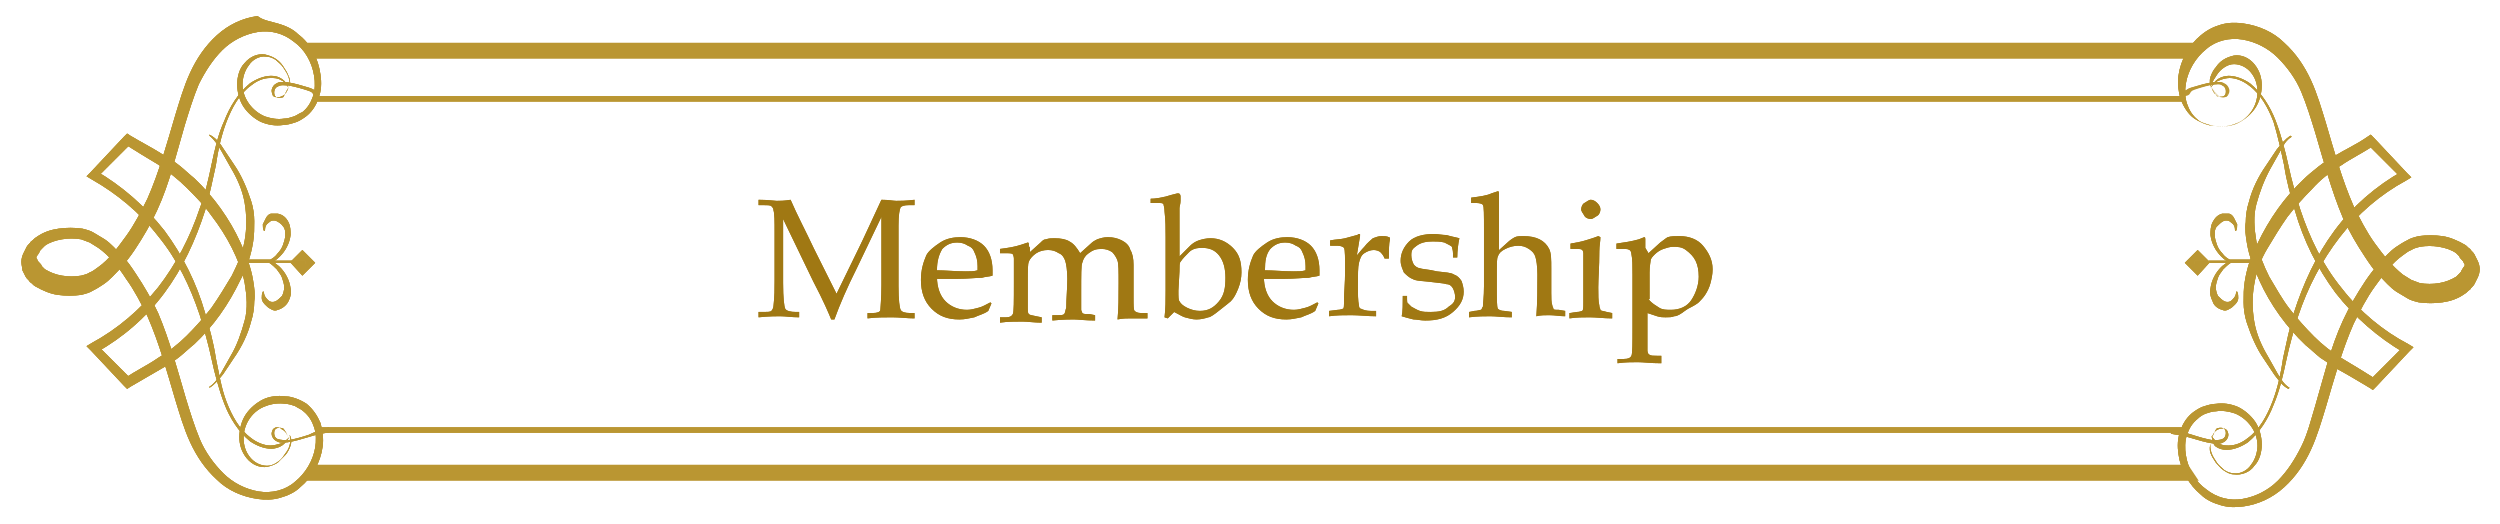 <?xml version="1.0" encoding="utf-8"?>
<!-- Generator: Adobe Illustrator 25.0.1, SVG Export Plug-In . SVG Version: 6.00 Build 0)  -->
<svg version="1.1" id="レイヤー_1" xmlns="http://www.w3.org/2000/svg" xmlns:xlink="http://www.w3.org/1999/xlink" x="0px"
	 y="0px" viewBox="0 0 234 49" style="enable-background:new 0 0 234 49;" xml:space="preserve">
<style type="text/css">
	.st0{fill:#BA9632;}
	.st1{fill:#A07813;}
</style>
<g>
	<polygon class="st0" points="204.5,9.5 29.5,9.5 29.5,9 204.5,9 	"/>
	<g>
		<g>
			<polygon class="st0" points="28.6,24.7 27.3,24.7 28.3,25.8 29.5,24.6 28.3,23.4 27.3,24.4 28.6,24.4 			"/>
			<polygon class="st0" points="27.3,24.7 28.6,24.7 28.6,24.4 27.3,24.4 27.2,24.6 			"/>
			<path class="st0" d="M26,29c0.4-0.1,0.8-0.4,1-0.8s0.3-0.8,0.2-1.2c-0.1-0.8-0.5-1.5-1-2c-0.2-0.2-0.4-0.3-0.5-0.4h1.7l-0.1-0.1
				l0.1-0.1h-1.7c0.2-0.1,0.4-0.3,0.5-0.4c0.5-0.5,0.9-1.2,1-2c0-0.4,0-0.8-0.2-1.2c-0.2-0.4-0.5-0.7-1-0.8c-0.2,0-0.4,0-0.6,0
				s-0.4,0.2-0.5,0.4c-0.1,0.2-0.2,0.4-0.3,0.6c0,0.2,0,0.4,0.1,0.6h0.1c0-0.4,0.1-0.6,0.4-0.8c0.2-0.2,0.5-0.2,0.7-0.1
				s0.5,0.3,0.6,0.5c0.2,0.2,0.2,0.5,0.2,0.8s-0.1,0.6-0.2,0.9s-0.3,0.6-0.5,0.8c-0.2,0.3-0.5,0.5-0.7,0.6H25h-0.5h-1.9v0.3h1.9H25
				h0.2c0.3,0.2,0.5,0.4,0.7,0.6c0.2,0.3,0.4,0.5,0.5,0.8s0.2,0.6,0.2,0.9s-0.1,0.6-0.2,0.8c-0.2,0.2-0.4,0.4-0.6,0.5
				s-0.5,0.1-0.7-0.1s-0.4-0.4-0.4-0.8h-0.1c-0.1,0.2-0.1,0.4-0.1,0.6s0.1,0.4,0.3,0.6s0.3,0.3,0.5,0.4C25.6,29.1,25.8,29.1,26,29z"
				/>
		</g>
		<path class="st0" d="M27,8.2c0.2-0.3,0.1-0.7,0-1s-0.3-0.6-0.5-0.9S26,5.8,25.8,5.6c-0.3-0.2-0.6-0.3-0.9-0.3
			c-0.6-0.1-1.3,0.3-1.6,0.8c-0.4,0.5-0.6,1.2-0.6,1.8c0,1.3,0.9,2.5,2.1,3c0.6,0.2,1.2,0.3,1.8,0.2c0.3,0,0.6-0.1,0.9-0.2
			c0.3-0.1,0.5-0.3,0.8-0.4c0.5-0.4,0.8-0.9,1-1.5s0.2-1.3,0.1-1.9c-0.2-1.3-0.9-2.5-1.9-3.2c-1-0.8-2.2-1.1-3.4-0.9
			c-1.2,0.2-2.4,0.8-3.3,1.7s-1.6,2-2.2,3.2c-0.5,1.2-0.9,2.5-1.3,3.8c-0.8,2.7-1.4,5.4-2.6,8c-0.6,1.3-1.3,2.5-2.1,3.7
			c-0.4,0.6-0.8,1.1-1.3,1.7c-0.5,0.5-1,1.1-1.6,1.5c-0.3,0.2-0.6,0.4-1,0.6c-0.3,0.2-0.7,0.3-1.1,0.4c-0.7,0.1-1.5,0.1-2.2,0
			S4,27.2,3.3,26.8c-0.2-0.1-0.3-0.3-0.5-0.4c-0.1-0.2-0.3-0.3-0.4-0.5c-0.1-0.2-0.2-0.4-0.3-0.6c0-0.2-0.1-0.5-0.1-0.8
			s0.1-0.6,0.2-0.8c0.1-0.2,0.2-0.4,0.3-0.6s0.3-0.3,0.4-0.5c0.2-0.1,0.3-0.3,0.5-0.4c0.7-0.5,1.4-0.7,2.1-0.8
			c0.7-0.1,1.5-0.1,2.2,0c0.4,0.1,0.8,0.2,1.1,0.4c0.3,0.2,0.7,0.4,1,0.6c0.6,0.4,1.1,1,1.6,1.5s0.9,1.1,1.3,1.7
			c0.8,1.2,1.5,2.4,2.1,3.7c1.1,2.6,1.8,5.3,2.6,8c0.4,1.3,0.8,2.6,1.3,3.8s1.3,2.3,2.2,3.2c0.9,0.9,2.1,1.5,3.3,1.7
			c1.2,0.2,2.5-0.1,3.4-0.9c1-0.8,1.7-2,1.9-3.2c0.1-0.6,0.1-1.3-0.1-1.9c-0.2-0.6-0.5-1.1-1-1.5c-0.2-0.2-0.5-0.3-0.8-0.5
			c-0.3-0.1-0.6-0.2-0.9-0.2c-0.6-0.1-1.3,0-1.8,0.2c-1.2,0.4-2.1,1.6-2.1,3c0,0.7,0.2,1.3,0.6,1.8s1,0.8,1.6,0.8
			c0.3,0,0.6-0.1,0.9-0.3s0.5-0.4,0.7-0.7s0.4-0.5,0.5-0.9c0.1-0.3,0.1-0.7,0-1c0.2,0.3,0.2,0.7,0.1,1s-0.3,0.7-0.5,0.9
			s-0.5,0.5-0.7,0.7c-0.3,0.2-0.6,0.3-1,0.4c-0.7,0.1-1.4-0.2-1.9-0.8s-0.7-1.3-0.7-2s0.2-1.5,0.6-2.1s1-1.1,1.6-1.4
			c0.6-0.3,1.4-0.4,2.1-0.3c0.4,0,0.7,0.1,1,0.2c0.3,0.1,0.7,0.3,1,0.5c0.6,0.5,1,1.1,1.3,1.8c0.2,0.7,0.3,1.5,0.2,2.2
			c-0.2,1.5-1,2.9-2.1,3.8c-0.5,0.5-1.2,0.8-1.9,1s-1.4,0.2-2.1,0.1c-1.4-0.2-2.8-0.8-3.8-1.8c-1.1-1-1.9-2.2-2.5-3.5s-1-2.7-1.4-4
			c-0.8-2.7-1.5-5.3-2.6-7.8c-0.6-1.2-1.2-2.4-2-3.5c-0.7-1.1-1.6-2.2-2.6-2.9c-0.3-0.2-0.5-0.3-0.8-0.5c-0.3-0.1-0.5-0.2-0.8-0.3
			c-0.6-0.1-1.2-0.1-1.8,0S4.6,22.7,4.2,23c-0.1,0.1-0.2,0.2-0.3,0.3c-0.1,0.1-0.2,0.2-0.2,0.3c-0.1,0.1-0.1,0.2-0.2,0.3
			c-0.1,0.1-0.1,0.2-0.1,0.2s0,0.1,0.1,0.2c0,0.1,0.1,0.2,0.2,0.3c0.1,0.1,0.2,0.2,0.2,0.3C4,25,4.1,25.1,4.2,25.2
			c0.5,0.3,1,0.5,1.6,0.6s1.2,0.1,1.8,0c0.3-0.1,0.5-0.1,0.8-0.3c0.3-0.1,0.5-0.3,0.8-0.5c1-0.7,1.8-1.8,2.6-2.9s1.4-2.3,2-3.5
			c1.1-2.5,1.8-5.1,2.6-7.8c0.4-1.3,0.8-2.7,1.4-4s1.4-2.5,2.5-3.5s2.4-1.6,3.8-1.8C24.6,1.9,25.3,2,26,2.2s1.4,0.5,1.9,1
			C29.1,4.1,29.8,5.5,30,7c0.1,0.7,0.1,1.5-0.2,2.2c-0.2,0.7-0.7,1.4-1.3,1.8c-0.3,0.2-0.6,0.4-1,0.5c-0.3,0.1-0.7,0.2-1,0.2
			c-0.7,0.1-1.4,0-2.1-0.3c-0.6-0.3-1.2-0.8-1.6-1.4c-0.4-0.6-0.6-1.4-0.6-2.1s0.2-1.5,0.7-2c0.5-0.6,1.2-0.9,1.9-0.8
			c0.4,0.1,0.7,0.2,1,0.4c0.3,0.2,0.5,0.4,0.7,0.7c0.2,0.3,0.4,0.6,0.5,0.9C27.2,7.5,27.2,7.9,27,8.2z"/>
		<path class="st0" d="M27.1,40.9c-0.2,0.3-0.4,0.6-0.7,0.8s-0.7,0.3-1,0.3c-0.7,0-1.4-0.3-2-0.7c-1.1-0.9-1.9-2.2-2.4-3.5
			s-0.9-2.8-1.2-4.2c-0.3-1.4-0.7-2.8-1.1-4.1c-0.9-2.7-2.1-5.2-3.9-7.4c-1.7-2.2-3.9-4-6.2-5.3l-0.5-0.3l0.4-0.4l3.1-3.3l0.3-0.3
			l0.3,0.2c1,0.6,2,1.1,3.1,1.8c0.5,0.3,1,0.6,1.5,1s0.9,0.8,1.4,1.2c1.8,1.7,3.3,3.8,4.3,6c0.5,1.1,1,2.3,1.2,3.6
			c0.1,0.6,0.2,1.3,0.1,1.9c0,0.6-0.1,1.3-0.3,1.9c-0.3,1.2-0.9,2.4-1.6,3.4l-1,1.5c-0.4,0.5-0.8,1-1.3,1.3v-0.1
			c0.5-0.3,0.8-0.8,1.1-1.3l0.9-1.6c0.6-1,1-2.2,1.3-3.3s0.2-2.3,0-3.5c-0.2-1.1-0.7-2.3-1.2-3.3s-1.2-2.1-1.9-3
			c-0.7-1-1.5-1.8-2.3-2.6c-0.8-0.8-1.7-1.5-2.7-2.2c-1-0.6-2-1.2-3.1-1.9l0.6-0.1l-3.2,3.2L9,16c2.4,1.4,4.6,3.3,6.4,5.6
			c1.7,2.3,3,4.9,3.8,7.7c0.4,1.4,0.8,2.8,1,4.2c0.3,1.4,0.5,2.8,1,4.1s1.2,2.6,2.3,3.4c0.5,0.4,1.2,0.7,1.8,0.7
			c0.3,0,0.7-0.1,1-0.2C26.6,41.4,26.9,41.1,27.1,40.9L27.1,40.9z"/>
		<path class="st0" d="M27,8.2c-0.2-0.3-0.4-0.6-0.7-0.7c-0.3-0.2-0.6-0.2-1-0.2c-0.7,0-1.3,0.3-1.8,0.7c-1.1,0.8-1.8,2.1-2.3,3.4
			s-0.8,2.7-1,4.1c-0.3,1.4-0.6,2.8-1,4.2c-0.9,2.8-2.1,5.4-3.8,7.7S11.5,31.6,9,33l0.1-0.7l3.2,3.2l-0.6-0.1c1-0.7,2.1-1.2,3.1-1.9
			c1-0.6,1.9-1.3,2.7-2.1c0.8-0.8,1.6-1.7,2.3-2.6c0.7-1,1.3-2,1.9-3c0.5-1,1-2.1,1.2-3.3c0.2-1.1,0.2-2.3,0-3.5s-0.7-2.3-1.3-3.3
			l-0.9-1.6c-0.3-0.5-0.6-1-1.1-1.4v-0.1c0.6,0.3,1,0.8,1.3,1.3l1,1.5c0.7,1,1.2,2.2,1.6,3.4c0.2,0.6,0.3,1.3,0.3,1.9s0,1.3-0.1,1.9
			c-0.2,1.3-0.6,2.5-1.2,3.6c-1.1,2.3-2.5,4.3-4.3,6c-0.5,0.4-0.9,0.8-1.4,1.2s-1,0.7-1.5,1c-1,0.6-2.1,1.2-3.1,1.8l-0.3,0.2
			l-0.3-0.3l-3.1-3.3l-0.4-0.4l0.5-0.3c2.4-1.3,4.5-3.1,6.2-5.2c1.7-2.2,3-4.7,3.9-7.4c0.5-1.3,0.8-2.7,1.1-4.1
			c0.3-1.4,0.6-2.8,1.2-4.1c0.5-1.3,1.3-2.6,2.4-3.5c0.6-0.4,1.3-0.7,2-0.7c0.4,0,0.7,0.1,1,0.3C26.7,7.6,26.9,7.9,27,8.2L27,8.2z"
			/>
	</g>
	<path class="st0" d="M27,8.2c-0.1,0.3-0.3,0.7-0.6,0.8c-0.2,0.1-0.3,0.1-0.5,0.1S25.5,9,25.5,8.8c-0.1-0.2-0.1-0.4,0-0.6
		c0.1-0.2,0.2-0.3,0.4-0.4c0.3-0.2,0.7-0.1,1-0.1c0.7,0.1,1.3,0.3,2,0.5c0.6,0.2,0.3,0.2,1,0.4l-0.1,0.5c-0.7-0.2-0.3-0.4-0.9-0.6
		C28.3,8.3,27.6,8.1,27,8c-0.3,0-0.7-0.1-1,0.1c-0.3,0.1-0.4,0.5-0.3,0.8s0.5,0.3,0.8,0.2C26.7,8.8,26.8,8.5,27,8.2L27,8.2z"/>
	<g>
		<g>
			<polygon class="st0" points="205.4,24.7 206.7,24.7 205.7,25.8 204.5,24.6 205.7,23.4 206.7,24.4 205.4,24.4 			"/>
			<polygon class="st0" points="206.7,24.7 205.4,24.7 205.4,24.4 206.7,24.4 206.8,24.6 			"/>
			<path class="st0" d="M208,29c-0.4-0.1-0.8-0.4-0.9-0.8c-0.2-0.4-0.3-0.8-0.2-1.2c0.1-0.8,0.5-1.5,1-2c0.2-0.2,0.4-0.3,0.5-0.4
				h-1.7l0.1-0.1l-0.1-0.1h1.7c-0.2-0.1-0.4-0.3-0.5-0.4c-0.5-0.5-0.9-1.2-1-2c0-0.4,0-0.8,0.2-1.2c0.2-0.4,0.5-0.7,0.9-0.8
				c0.2,0,0.4,0,0.6,0s0.4,0.2,0.5,0.4c0.1,0.2,0.2,0.4,0.3,0.6c0,0.2,0,0.4-0.1,0.6h-0.1c0-0.4-0.1-0.6-0.4-0.8
				c-0.2-0.2-0.5-0.2-0.7-0.1s-0.4,0.3-0.6,0.5c-0.2,0.2-0.2,0.5-0.2,0.8s0.1,0.6,0.2,0.9c0.1,0.3,0.3,0.6,0.5,0.8
				c0.2,0.3,0.5,0.5,0.7,0.6h0.2h0.5h1.9v0.3h-1.9H209h-0.2c-0.3,0.2-0.5,0.4-0.7,0.6c-0.2,0.3-0.4,0.5-0.5,0.8s-0.2,0.6-0.2,0.9
				s0.1,0.6,0.2,0.8c0.2,0.2,0.4,0.4,0.6,0.5c0.2,0.1,0.5,0.1,0.7-0.1s0.4-0.4,0.4-0.8h0.1c0.1,0.2,0.1,0.4,0.1,0.6
				s-0.1,0.4-0.3,0.6s-0.3,0.3-0.5,0.4C208.4,29.1,208.2,29.1,208,29z"/>
		</g>
		<path class="st0" d="M207,8.2c-0.2-0.3-0.2-0.7-0.1-1c0.1-0.3,0.3-0.7,0.5-0.9c0.2-0.3,0.4-0.5,0.7-0.7s0.6-0.3,1-0.4
			c0.7-0.1,1.4,0.2,1.9,0.8s0.7,1.3,0.7,2s-0.2,1.5-0.6,2.1c-0.4,0.6-1,1.1-1.6,1.4c-0.6,0.3-1.4,0.4-2.1,0.3c-0.4,0-0.7-0.1-1-0.2
			c-0.3-0.1-0.7-0.3-1-0.5c-0.6-0.4-1-1.1-1.3-1.8c-0.2-0.7-0.3-1.5-0.2-2.2c0.2-1.5,1-2.9,2.1-3.8c0.6-0.5,1.2-0.8,1.9-1
			s1.4-0.2,2.1-0.1c1.4,0.2,2.8,0.8,3.8,1.8c1.1,1,1.9,2.2,2.5,3.5s1,2.7,1.4,4c0.8,2.7,1.5,5.3,2.6,7.8c0.6,1.2,1.2,2.4,2,3.5
			s1.6,2.1,2.6,2.9c0.3,0.2,0.5,0.3,0.8,0.5c0.3,0.1,0.5,0.2,0.8,0.3c0.6,0.1,1.2,0.1,1.8,0s1.1-0.3,1.6-0.6
			c0.1-0.1,0.2-0.2,0.3-0.3c0.1-0.1,0.2-0.2,0.2-0.3c0.1-0.1,0.1-0.2,0.2-0.3c0.1-0.1,0.1-0.2,0.1-0.2s0-0.1-0.1-0.2
			c0-0.1-0.1-0.2-0.2-0.3c-0.1-0.1-0.2-0.2-0.2-0.3c-0.1-0.1-0.2-0.2-0.3-0.3c-0.4-0.3-1-0.5-1.6-0.6s-1.2-0.1-1.8,0
			c-0.3,0.1-0.5,0.1-0.8,0.3c-0.3,0.1-0.5,0.3-0.8,0.5c-1,0.7-1.8,1.8-2.6,2.9s-1.4,2.3-2,3.5c-1.1,2.5-1.8,5.1-2.6,7.8
			c-0.4,1.3-0.8,2.7-1.4,4s-1.4,2.5-2.5,3.5s-2.4,1.6-3.8,1.8c-0.7,0.1-1.4,0.1-2.1-0.1c-0.7-0.2-1.4-0.5-1.9-1
			c-1.1-0.9-1.9-2.3-2.1-3.8c-0.1-0.7-0.1-1.5,0.2-2.2c0.2-0.7,0.7-1.4,1.3-1.8c0.3-0.2,0.6-0.4,1-0.5c0.3-0.1,0.7-0.2,1-0.2
			c0.7-0.1,1.4,0,2.1,0.3c0.6,0.3,1.2,0.8,1.6,1.4c0.4,0.6,0.6,1.4,0.6,2.1c0,0.7-0.2,1.5-0.7,2c-0.4,0.6-1.2,0.9-1.9,0.8
			c-0.4,0-0.7-0.2-1-0.4s-0.5-0.5-0.7-0.7c-0.2-0.3-0.4-0.6-0.5-0.9c-0.1-0.3-0.1-0.7,0.1-1c-0.2,0.3-0.1,0.7,0,1s0.3,0.6,0.5,0.9
			c0.2,0.3,0.5,0.5,0.7,0.7c0.3,0.2,0.6,0.3,0.9,0.3c0.6,0.1,1.3-0.3,1.6-0.8c0.4-0.5,0.6-1.2,0.6-1.8c0-1.3-0.9-2.5-2.1-3
			c-0.6-0.2-1.2-0.3-1.8-0.2c-0.3,0-0.6,0.1-0.9,0.2c-0.3,0.1-0.6,0.3-0.8,0.5c-0.5,0.4-0.8,0.9-1,1.5s-0.2,1.3-0.1,1.9
			c0.2,1.3,0.9,2.5,1.9,3.2c1,0.8,2.2,1.1,3.4,0.9c1.2-0.2,2.4-0.8,3.3-1.7c0.9-0.9,1.6-2,2.2-3.2c0.6-1.2,0.9-2.5,1.3-3.8
			c0.8-2.7,1.4-5.4,2.6-8c0.6-1.3,1.3-2.5,2.1-3.7c0.4-0.6,0.8-1.1,1.3-1.7c0.5-0.5,1-1.1,1.6-1.5c0.3-0.2,0.6-0.4,1-0.6
			c0.3-0.2,0.7-0.3,1.1-0.4c0.7-0.1,1.5-0.1,2.2,0s1.4,0.4,2.1,0.8c0.2,0.1,0.3,0.3,0.5,0.4c0.1,0.2,0.3,0.3,0.4,0.5
			c0.1,0.2,0.2,0.4,0.3,0.6s0.2,0.5,0.2,0.8s-0.1,0.6-0.2,0.8c-0.1,0.2-0.2,0.4-0.3,0.6s-0.3,0.3-0.4,0.5c-0.2,0.1-0.3,0.3-0.5,0.4
			c-0.7,0.5-1.4,0.7-2.1,0.8c-0.7,0.1-1.5,0.1-2.2,0c-0.4-0.1-0.8-0.2-1.1-0.4c-0.3-0.2-0.7-0.4-1-0.6c-0.6-0.4-1.1-1-1.6-1.5
			s-0.9-1.1-1.3-1.7c-0.8-1.2-1.5-2.4-2.1-3.7c-1.1-2.6-1.8-5.3-2.6-8c-0.4-1.3-0.8-2.6-1.3-3.8s-1.3-2.3-2.2-3.2s-2.1-1.5-3.3-1.7
			s-2.5,0.1-3.4,0.9c-1,0.8-1.7,2-1.9,3.2c-0.1,0.6-0.1,1.3,0.1,1.9c0.2,0.6,0.5,1.1,1,1.5c0.2,0.2,0.5,0.3,0.8,0.4
			c0.3,0.1,0.6,0.2,0.9,0.2c0.6,0.1,1.3,0,1.8-0.2c1.2-0.4,2.1-1.6,2.1-3c0-0.7-0.2-1.3-0.6-1.8s-1-0.8-1.6-0.8
			c-0.3,0-0.6,0.1-0.9,0.3s-0.5,0.4-0.7,0.7c-0.2,0.3-0.4,0.6-0.5,0.9C206.9,7.5,206.9,7.9,207,8.2z"/>
		<path class="st0" d="M207,40.8c0.2,0.3,0.4,0.5,0.7,0.7s0.6,0.2,0.9,0.2c0.7,0,1.3-0.3,1.8-0.7c1.1-0.8,1.8-2.1,2.3-3.4
			c0.5-1.3,0.8-2.7,1-4.1c0.3-1.4,0.6-2.8,1-4.2c0.9-2.8,2.1-5.4,3.8-7.7s3.9-4.2,6.4-5.6l-0.1,0.7l-3.2-3.2l0.6,0.1
			c-1,0.7-2.1,1.2-3.1,1.9c-1,0.6-1.9,1.3-2.7,2.2c-0.8,0.8-1.6,1.7-2.3,2.6c-0.7,1-1.3,2-1.9,3c-0.6,1-1,2.1-1.2,3.3
			c-0.2,1.1-0.2,2.3,0,3.5s0.7,2.3,1.3,3.3l0.9,1.6c0.3,0.5,0.6,1,1.1,1.3l-0.1,0.1c-0.6-0.3-0.9-0.8-1.3-1.3l-1-1.5
			c-0.7-1-1.2-2.2-1.6-3.4c-0.2-0.6-0.3-1.3-0.3-1.9s0-1.3,0.1-1.9c0.2-1.3,0.6-2.5,1.2-3.6c1.1-2.3,2.5-4.3,4.3-6
			c0.4-0.4,0.9-0.8,1.4-1.2s1-0.7,1.5-1c1-0.6,2.1-1.1,3.1-1.8l0.3-0.2l0.3,0.3l3.1,3.3l0.4,0.4l-0.5,0.3c-2.4,1.3-4.5,3.1-6.2,5.3
			s-3,4.7-3.9,7.4c-0.4,1.3-0.8,2.7-1.1,4.1s-0.6,2.8-1.2,4.2c-0.5,1.3-1.3,2.6-2.4,3.5c-0.6,0.4-1.3,0.7-2,0.7
			c-0.4,0-0.7-0.1-1-0.3S207.1,41.1,207,40.8L207,40.8z"/>
		<path class="st0" d="M206.9,8.2c0.2-0.3,0.4-0.6,0.7-0.8c0.3-0.2,0.7-0.3,1-0.3c0.7,0,1.4,0.3,2,0.7c1.1,0.9,1.9,2.2,2.4,3.5
			s0.9,2.8,1.2,4.2s0.7,2.8,1.1,4.1c0.9,2.7,2.1,5.2,3.9,7.4c1.7,2.2,3.9,4,6.2,5.2l0.5,0.3l-0.4,0.4l-3.1,3.3l-0.3,0.3l-0.3-0.2
			c-1-0.6-2-1.2-3.1-1.8c-0.5-0.3-1-0.7-1.5-1c-0.5-0.4-0.9-0.8-1.4-1.2c-1.8-1.7-3.3-3.8-4.3-6c-0.5-1.1-1-2.3-1.2-3.6
			c-0.1-0.6-0.2-1.3-0.1-1.9c0-0.6,0.1-1.3,0.3-1.9c0.3-1.2,0.9-2.4,1.6-3.4l1-1.5c0.4-0.5,0.8-1,1.3-1.3l0.1,0.1
			c-0.5,0.3-0.8,0.8-1.1,1.4l-0.9,1.6c-0.6,1.1-1,2.2-1.3,3.3s-0.2,2.3,0,3.5c0.2,1.1,0.7,2.3,1.2,3.3c0.6,1,1.2,2.1,1.9,3
			s1.5,1.8,2.3,2.6c0.8,0.8,1.7,1.5,2.7,2.1s2,1.2,3.1,1.9l-0.6,0.1l3.2-3.2V33c-2.4-1.4-4.6-3.3-6.4-5.6c-1.7-2.3-3-4.9-3.8-7.7
			c-0.4-1.4-0.8-2.8-1-4.2c-0.3-1.4-0.6-2.8-1-4.1c-0.5-1.3-1.2-2.6-2.3-3.4c-0.5-0.4-1.2-0.7-1.8-0.7c-0.3,0-0.7,0.1-0.9,0.2
			C207.4,7.6,207.2,7.9,206.9,8.2L206.9,8.2z"/>
	</g>
	<path class="st0" d="M207.1,8.2c0.1,0.3,0.3,0.7,0.6,0.8c0.2,0.1,0.3,0.1,0.5,0.1s0.3-0.1,0.4-0.3c0.1-0.2,0.1-0.4,0-0.6
		c-0.1-0.2-0.2-0.3-0.4-0.4c-0.3-0.2-0.7-0.1-1-0.1c-0.7,0.1-1.3,0.3-1.9,0.5c-0.6,0.2-0.2,0.3-0.8,0.3V9c0.7-0.1,0.3-0.4,0.9-0.6
		c0.6-0.2,1.2-0.4,1.9-0.5c0.3,0,0.6-0.1,0.9,0.1c0.3,0.1,0.4,0.5,0.3,0.8c-0.1,0.3-0.5,0.3-0.8,0.2C207.4,8.8,207.2,8.5,207.1,8.2
		L207.1,8.2z"/>
	<polygon class="st0" points="204.5,40 29.5,40 29.5,40.5 204.5,40.5 	"/>
	<path class="st0" d="M27,41c-0.1-0.3-0.3-0.7-0.6-0.8C26.2,40,26.1,40,25.9,40s-0.4,0.2-0.4,0.3c-0.1,0.2-0.1,0.4,0,0.6
		s0.2,0.3,0.4,0.4c0.3,0.2,0.7,0.1,1,0.1c0.7-0.1,1.3-0.3,2-0.5c0.6-0.2,1.5-0.4,1.9-0.4V40c-0.7,0.2-1.3,0.4-1.9,0.7
		c-0.6,0.2-1.3,0.4-1.9,0.5c-0.3,0-0.7,0-1-0.1s-0.4-0.5-0.3-0.8s0.5-0.3,0.8-0.2C26.7,40.3,26.9,40.7,27,41L27,41z"/>
	<path class="st0" d="M207,41c0.1-0.3,0.3-0.7,0.6-0.8c0.2-0.1,0.3-0.1,0.5-0.1s0.4,0.2,0.4,0.3c0.1,0.2,0.1,0.4,0,0.6
		s-0.2,0.3-0.4,0.4c-0.3,0.2-0.7,0.1-1,0.1c-0.7-0.1-1.3-0.3-2-0.5c-0.6-0.2-1.3-0.3-1.9-0.4v-0.5c0.7,0.2,1.3,0.4,2,0.6
		c0.6,0.2,1.3,0.4,1.9,0.5c0.3,0,0.7,0,0.9-0.1c0.3-0.1,0.4-0.5,0.3-0.8c-0.1-0.3-0.5-0.3-0.8-0.2C207.3,40.3,207.2,40.7,207,41
		L207,41z"/>
</g>
<g>
	<g>
		<g>
			<polygon class="st0" points="28.6,24.7 27.3,24.7 28.3,25.8 29.5,24.6 28.3,23.4 27.3,24.4 28.6,24.4 			"/>
			<polygon class="st0" points="27.3,24.7 28.6,24.7 28.6,24.4 27.3,24.4 27.2,24.6 			"/>
			<path class="st0" d="M26,29c0.4-0.1,0.8-0.4,1-0.8s0.3-0.8,0.2-1.2c-0.1-0.8-0.5-1.5-1-2c-0.2-0.2-0.4-0.3-0.5-0.4h1.7l-0.1-0.1
				l0.1-0.1h-1.7c0.2-0.1,0.4-0.3,0.5-0.4c0.5-0.5,0.9-1.2,1-2c0-0.4,0-0.8-0.2-1.2c-0.2-0.4-0.5-0.7-1-0.8c-0.2,0-0.4,0-0.6,0
				s-0.4,0.2-0.5,0.4c-0.1,0.2-0.2,0.4-0.3,0.6c0,0.2,0,0.4,0.1,0.6h0.1c0-0.4,0.1-0.6,0.4-0.8c0.2-0.2,0.5-0.2,0.7-0.1
				s0.5,0.3,0.6,0.5c0.2,0.2,0.2,0.5,0.2,0.8s-0.1,0.6-0.2,0.9s-0.3,0.6-0.5,0.8c-0.2,0.3-0.5,0.5-0.7,0.6H25h-0.5h-1.9v0.3h1.9H25
				h0.2c0.3,0.2,0.5,0.4,0.7,0.6c0.2,0.3,0.4,0.5,0.5,0.8s0.2,0.6,0.2,0.9s-0.1,0.6-0.2,0.8c-0.2,0.2-0.4,0.4-0.6,0.5
				s-0.5,0.1-0.7-0.1s-0.4-0.4-0.4-0.8h-0.1c-0.1,0.2-0.1,0.4-0.1,0.6s0.1,0.4,0.3,0.6s0.3,0.3,0.5,0.4C25.6,29.1,25.8,29.1,26,29z"
				/>
		</g>
		<path class="st0" d="M27,8.2c0.2-0.3,0.1-0.7,0-1s-0.3-0.6-0.5-0.9S26,5.8,25.8,5.6c-0.3-0.2-0.6-0.3-0.9-0.3
			c-0.6-0.1-1.3,0.3-1.6,0.8c-0.4,0.5-0.6,1.2-0.6,1.8c0,1.3,0.9,2.5,2.1,3c0.6,0.2,1.2,0.3,1.8,0.2c0.3,0,0.6-0.1,0.9-0.2
			c0.3-0.1,0.5-0.3,0.8-0.4c0.5-0.4,0.8-0.9,1-1.5s0.2-1.3,0.1-1.9c-0.2-1.3-0.9-2.5-1.9-3.2c-1-0.8-2.2-1.1-3.4-0.9
			c-1.2,0.2-2.4,0.8-3.3,1.7s-1.6,2-2.2,3.2c-0.5,1.2-0.9,2.5-1.3,3.8c-0.8,2.7-1.4,5.4-2.6,8c-0.6,1.3-1.3,2.5-2.1,3.7
			c-0.4,0.6-0.8,1.1-1.3,1.7c-0.5,0.5-1,1.1-1.6,1.5c-0.3,0.2-0.6,0.4-1,0.6c-0.3,0.2-0.7,0.3-1.1,0.4c-0.7,0.1-1.5,0.1-2.2,0
			S4,27.2,3.3,26.8c-0.2-0.1-0.3-0.3-0.5-0.4c-0.1-0.2-0.3-0.3-0.4-0.5c-0.1-0.2-0.2-0.4-0.3-0.6c0-0.2-0.1-0.5-0.1-0.8
			s0.1-0.6,0.2-0.8c0.1-0.2,0.2-0.4,0.3-0.6s0.3-0.3,0.4-0.5c0.2-0.1,0.3-0.3,0.5-0.4c0.7-0.5,1.4-0.7,2.1-0.8
			c0.7-0.1,1.5-0.1,2.2,0c0.4,0.1,0.8,0.2,1.1,0.4c0.3,0.2,0.7,0.4,1,0.6c0.6,0.4,1.1,1,1.6,1.5s0.9,1.1,1.3,1.7
			c0.8,1.2,1.5,2.4,2.1,3.7c1.1,2.6,1.8,5.3,2.6,8c0.4,1.3,0.8,2.6,1.3,3.8s1.3,2.3,2.2,3.2c0.9,0.9,2.1,1.5,3.3,1.7
			c1.2,0.2,2.5-0.1,3.4-0.9c1-0.8,1.7-2,1.9-3.2c0.1-0.6,0.1-1.3-0.1-1.9c-0.2-0.6-0.5-1.1-1-1.5c-0.2-0.2-0.5-0.3-0.8-0.5
			c-0.3-0.1-0.6-0.2-0.9-0.2c-0.6-0.1-1.3,0-1.8,0.2c-1.2,0.4-2.1,1.6-2.1,3c0,0.7,0.2,1.3,0.6,1.8s1,0.8,1.6,0.8
			c0.3,0,0.6-0.1,0.9-0.3s0.5-0.4,0.7-0.7s0.4-0.5,0.5-0.9c0.1-0.3,0.1-0.7,0-1c0.2,0.3,0.2,0.7,0.1,1s-0.3,0.7-0.5,0.9
			s-0.5,0.5-0.7,0.7c-0.3,0.2-0.6,0.3-1,0.4c-0.7,0.1-1.4-0.2-1.9-0.8s-0.7-1.3-0.7-2s0.2-1.5,0.6-2.1s1-1.1,1.6-1.4
			c0.6-0.3,1.4-0.4,2.1-0.3c0.4,0,0.7,0.1,1,0.2c0.3,0.1,0.7,0.3,1,0.5c0.6,0.5,1,1.1,1.3,1.8c0.2,0.7,0.3,1.5,0.2,2.2
			c-0.2,1.5-1,2.9-2.1,3.8c-0.5,0.5-1.2,0.8-1.9,1s-1.4,0.2-2.1,0.1c-1.4-0.2-2.8-0.8-3.8-1.8c-1.1-1-1.9-2.2-2.5-3.5s-1-2.7-1.4-4
			c-0.8-2.7-1.5-5.3-2.6-7.8c-0.6-1.2-1.2-2.4-2-3.5c-0.7-1.1-1.6-2.2-2.6-2.9c-0.3-0.2-0.5-0.3-0.8-0.5c-0.3-0.1-0.5-0.2-0.8-0.3
			c-0.6-0.1-1.2-0.1-1.8,0S4.6,22.7,4.2,23c-0.1,0.1-0.2,0.2-0.3,0.3c-0.1,0.1-0.2,0.2-0.2,0.3c-0.1,0.1-0.1,0.2-0.2,0.3
			c-0.1,0.1-0.1,0.2-0.1,0.2s0,0.1,0.1,0.2c0,0.1,0.1,0.2,0.2,0.3c0.1,0.1,0.2,0.2,0.2,0.3C4,25,4.1,25.1,4.2,25.2
			c0.5,0.3,1,0.5,1.6,0.6s1.2,0.1,1.8,0c0.3-0.1,0.5-0.1,0.8-0.3c0.3-0.1,0.5-0.3,0.8-0.5c1-0.7,1.8-1.8,2.6-2.9s1.4-2.3,2-3.5
			c1.1-2.5,1.8-5.1,2.6-7.8c0.4-1.3,0.8-2.7,1.4-4s1.4-2.5,2.5-3.5s2.4-1.6,3.8-1.8C24.6,1.9,25.3,2,26,2.2s1.4,0.5,1.9,1
			C29.1,4.1,29.8,5.5,30,7c0.1,0.7,0.1,1.5-0.2,2.2c-0.2,0.7-0.7,1.4-1.3,1.8c-0.3,0.2-0.6,0.4-1,0.5c-0.3,0.1-0.7,0.2-1,0.2
			c-0.7,0.1-1.4,0-2.1-0.3c-0.6-0.3-1.2-0.8-1.6-1.4c-0.4-0.6-0.6-1.4-0.6-2.1s0.2-1.5,0.7-2c0.5-0.6,1.2-0.9,1.9-0.8
			c0.4,0.1,0.7,0.2,1,0.4c0.3,0.2,0.5,0.4,0.7,0.7c0.2,0.3,0.4,0.6,0.5,0.9C27.2,7.5,27.2,7.9,27,8.2z"/>
		<path class="st0" d="M27.1,40.9c-0.2,0.3-0.4,0.6-0.7,0.8s-0.7,0.3-1,0.3c-0.7,0-1.4-0.3-2-0.7c-1.1-0.9-1.9-2.2-2.4-3.5
			s-0.9-2.8-1.2-4.2c-0.3-1.4-0.7-2.8-1.1-4.1c-0.9-2.7-2.1-5.2-3.9-7.4c-1.7-2.2-3.9-4-6.2-5.3l-0.5-0.3l0.4-0.4l3.1-3.3l0.3-0.3
			l0.3,0.2c1,0.6,2,1.1,3.1,1.8c0.5,0.3,1,0.6,1.5,1s0.9,0.8,1.4,1.2c1.8,1.7,3.3,3.8,4.3,6c0.5,1.1,1,2.3,1.2,3.6
			c0.1,0.6,0.2,1.3,0.1,1.9c0,0.6-0.1,1.3-0.3,1.9c-0.3,1.2-0.9,2.4-1.6,3.4l-1,1.5c-0.4,0.5-0.8,1-1.3,1.3v-0.1
			c0.5-0.3,0.8-0.8,1.1-1.3l0.9-1.6c0.6-1,1-2.2,1.3-3.3s0.2-2.3,0-3.5c-0.2-1.1-0.7-2.3-1.2-3.3s-1.2-2.1-1.9-3
			c-0.7-1-1.5-1.8-2.3-2.6c-0.8-0.8-1.7-1.5-2.7-2.2c-1-0.6-2-1.2-3.1-1.9l0.6-0.1l-3.2,3.2L9,16c2.4,1.4,4.6,3.3,6.4,5.6
			c1.7,2.3,3,4.9,3.8,7.7c0.4,1.4,0.8,2.8,1,4.2c0.3,1.4,0.5,2.8,1,4.1s1.2,2.6,2.3,3.4c0.5,0.4,1.2,0.7,1.8,0.7
			c0.3,0,0.7-0.1,1-0.2C26.6,41.4,26.9,41.1,27.1,40.9L27.1,40.9z"/>
		<path class="st0" d="M27,8.2c-0.2-0.3-0.4-0.6-0.7-0.7c-0.3-0.2-0.6-0.2-1-0.2c-0.7,0-1.3,0.3-1.8,0.7c-1.1,0.8-1.8,2.1-2.3,3.4
			s-0.8,2.7-1,4.1c-0.3,1.4-0.6,2.8-1,4.2c-0.9,2.8-2.1,5.4-3.8,7.7S11.5,31.6,9,33l0.1-0.7l3.2,3.2l-0.6-0.1c1-0.7,2.1-1.2,3.1-1.9
			c1-0.6,1.9-1.3,2.7-2.1c0.8-0.8,1.6-1.7,2.3-2.6c0.7-1,1.3-2,1.9-3c0.5-1,1-2.1,1.2-3.3c0.2-1.1,0.2-2.3,0-3.5s-0.7-2.3-1.3-3.3
			l-0.9-1.6c-0.3-0.5-0.6-1-1.1-1.4v-0.1c0.6,0.3,1,0.8,1.3,1.3l1,1.5c0.7,1,1.2,2.2,1.6,3.4c0.2,0.6,0.3,1.3,0.3,1.9s0,1.3-0.1,1.9
			c-0.2,1.3-0.6,2.5-1.2,3.6c-1.1,2.3-2.5,4.3-4.3,6c-0.5,0.4-0.9,0.8-1.4,1.2s-1,0.7-1.5,1c-1,0.6-2.1,1.2-3.1,1.8l-0.3,0.2
			l-0.3-0.3l-3.1-3.3l-0.4-0.4l0.5-0.3c2.4-1.3,4.5-3.1,6.2-5.2c1.7-2.2,3-4.7,3.9-7.4c0.5-1.3,0.8-2.7,1.1-4.1
			c0.3-1.4,0.6-2.8,1.2-4.1c0.5-1.3,1.3-2.6,2.4-3.5c0.6-0.4,1.3-0.7,2-0.7c0.4,0,0.7,0.1,1,0.3C26.7,7.6,26.9,7.9,27,8.2L27,8.2z"
			/>
	</g>
	<polygon class="st0" points="204.5,9.5 29.5,9.5 29.5,9 204.5,9 	"/>
	<polygon class="st0" points="28,4 205.8,4 204.8,5.5 29.5,5.5 	"/>
	<path class="st0" d="M27,8.2c-0.1,0.3-0.3,0.7-0.6,0.8c-0.2,0.1-0.3,0.1-0.5,0.1S25.5,9,25.5,8.8c-0.1-0.2-0.1-0.4,0-0.6
		c0.1-0.2,0.2-0.3,0.4-0.4c0.3-0.2,0.7-0.1,1-0.1c0.7,0.1,1.3,0.3,2,0.5c0.6,0.2,0.3,0.2,1,0.4l-0.1,0.5c-0.7-0.2-0.3-0.4-0.9-0.6
		C28.3,8.3,27.6,8.1,27,8c-0.3,0-0.7-0.1-1,0.1c-0.3,0.1-0.4,0.5-0.3,0.8s0.5,0.3,0.8,0.2C26.7,8.8,26.8,8.5,27,8.2L27,8.2z"/>
	<g>
		<g>
			<polygon class="st0" points="205.4,24.7 206.7,24.7 205.7,25.8 204.5,24.6 205.7,23.4 206.7,24.4 205.4,24.4 			"/>
			<polygon class="st0" points="206.7,24.7 205.4,24.7 205.4,24.4 206.7,24.4 206.8,24.6 			"/>
			<path class="st0" d="M208,29c-0.4-0.1-0.8-0.4-0.9-0.8c-0.2-0.4-0.3-0.8-0.2-1.2c0.1-0.8,0.5-1.5,1-2c0.2-0.2,0.4-0.3,0.5-0.4
				h-1.7l0.1-0.1l-0.1-0.1h1.7c-0.2-0.1-0.4-0.3-0.5-0.4c-0.5-0.5-0.9-1.2-1-2c0-0.4,0-0.8,0.2-1.2c0.2-0.4,0.5-0.7,0.9-0.8
				c0.2,0,0.4,0,0.6,0s0.4,0.2,0.5,0.4c0.1,0.2,0.2,0.4,0.3,0.6c0,0.2,0,0.4-0.1,0.6h-0.1c0-0.4-0.1-0.6-0.4-0.8
				c-0.2-0.2-0.5-0.2-0.7-0.1s-0.4,0.3-0.6,0.5c-0.2,0.2-0.2,0.5-0.2,0.8s0.1,0.6,0.2,0.9c0.1,0.3,0.3,0.6,0.5,0.8
				c0.2,0.3,0.5,0.5,0.7,0.6h0.2h0.5h1.9v0.3h-1.9H209h-0.2c-0.3,0.2-0.5,0.4-0.7,0.6c-0.2,0.3-0.4,0.5-0.5,0.8s-0.2,0.6-0.2,0.9
				s0.1,0.6,0.2,0.8c0.2,0.2,0.4,0.4,0.6,0.5c0.2,0.1,0.5,0.1,0.7-0.1s0.4-0.4,0.4-0.8h0.1c0.1,0.2,0.1,0.4,0.1,0.6
				s-0.1,0.4-0.3,0.6s-0.3,0.3-0.5,0.4C208.4,29.1,208.2,29.1,208,29z"/>
		</g>
		<path class="st0" d="M207,8.2c-0.2-0.3-0.2-0.7-0.1-1c0.1-0.3,0.3-0.7,0.5-0.9c0.2-0.3,0.4-0.5,0.7-0.7s0.6-0.3,1-0.4
			c0.7-0.1,1.4,0.2,1.9,0.8s0.7,1.3,0.7,2s-0.2,1.5-0.6,2.1c-0.4,0.6-1,1.1-1.6,1.4c-0.6,0.3-1.4,0.4-2.1,0.3c-0.4,0-0.7-0.1-1-0.2
			c-0.3-0.1-0.7-0.3-1-0.5c-0.6-0.4-1-1.1-1.3-1.8c-0.2-0.7-0.3-1.5-0.2-2.2c0.2-1.5,1-2.9,2.1-3.8c0.6-0.5,1.2-0.8,1.9-1
			s1.4-0.2,2.1-0.1c1.4,0.2,2.8,0.8,3.8,1.8c1.1,1,1.9,2.2,2.5,3.5s1,2.7,1.4,4c0.8,2.7,1.5,5.3,2.6,7.8c0.6,1.2,1.2,2.4,2,3.5
			s1.6,2.1,2.6,2.9c0.3,0.2,0.5,0.3,0.8,0.5c0.3,0.1,0.5,0.2,0.8,0.3c0.6,0.1,1.2,0.1,1.8,0s1.1-0.3,1.6-0.6
			c0.1-0.1,0.2-0.2,0.3-0.3c0.1-0.1,0.2-0.2,0.2-0.3c0.1-0.1,0.1-0.2,0.2-0.3c0.1-0.1,0.1-0.2,0.1-0.2s0-0.1-0.1-0.2
			c0-0.1-0.1-0.2-0.2-0.3c-0.1-0.1-0.2-0.2-0.2-0.3c-0.1-0.1-0.2-0.2-0.3-0.3c-0.4-0.3-1-0.5-1.6-0.6s-1.2-0.1-1.8,0
			c-0.3,0.1-0.5,0.1-0.8,0.3c-0.3,0.1-0.5,0.3-0.8,0.5c-1,0.7-1.8,1.8-2.6,2.9s-1.4,2.3-2,3.5c-1.1,2.5-1.8,5.1-2.6,7.8
			c-0.4,1.3-0.8,2.7-1.4,4s-1.4,2.5-2.5,3.5s-2.4,1.6-3.8,1.8c-0.7,0.1-1.4,0.1-2.1-0.1c-0.7-0.2-1.4-0.5-1.9-1
			c-1.1-0.9-1.9-2.3-2.1-3.8c-0.1-0.7-0.1-1.5,0.2-2.2c0.2-0.7,0.7-1.4,1.3-1.8c0.3-0.2,0.6-0.4,1-0.5c0.3-0.1,0.7-0.2,1-0.2
			c0.7-0.1,1.4,0,2.1,0.3c0.6,0.3,1.2,0.8,1.6,1.4c0.4,0.6,0.6,1.4,0.6,2.1c0,0.7-0.2,1.5-0.7,2c-0.4,0.6-1.2,0.9-1.9,0.8
			c-0.4,0-0.7-0.2-1-0.4s-0.5-0.5-0.7-0.7c-0.2-0.3-0.4-0.6-0.5-0.9c-0.1-0.3-0.1-0.7,0.1-1c-0.2,0.3-0.1,0.7,0,1s0.3,0.6,0.5,0.9
			c0.2,0.3,0.5,0.5,0.7,0.7c0.3,0.2,0.6,0.3,0.9,0.3c0.6,0.1,1.3-0.3,1.6-0.8c0.4-0.5,0.6-1.2,0.6-1.8c0-1.3-0.9-2.5-2.1-3
			c-0.6-0.2-1.2-0.3-1.8-0.2c-0.3,0-0.6,0.1-0.9,0.2c-0.3,0.1-0.6,0.3-0.8,0.5c-0.5,0.4-0.8,0.9-1,1.5s-0.2,1.3-0.1,1.9
			c0.2,1.3,0.9,2.5,1.9,3.2c1,0.8,2.2,1.1,3.4,0.9c1.2-0.2,2.4-0.8,3.3-1.7c0.9-0.9,1.6-2,2.2-3.2c0.6-1.2,0.9-2.5,1.3-3.8
			c0.8-2.7,1.4-5.4,2.6-8c0.6-1.3,1.3-2.5,2.1-3.7c0.4-0.6,0.8-1.1,1.3-1.7c0.5-0.5,1-1.1,1.6-1.5c0.3-0.2,0.6-0.4,1-0.6
			c0.3-0.2,0.7-0.3,1.1-0.4c0.7-0.1,1.5-0.1,2.2,0s1.4,0.4,2.1,0.8c0.2,0.1,0.3,0.3,0.5,0.4c0.1,0.2,0.3,0.3,0.4,0.5
			c0.1,0.2,0.2,0.4,0.3,0.6s0.2,0.5,0.2,0.8s-0.1,0.6-0.2,0.8c-0.1,0.2-0.2,0.4-0.3,0.6s-0.3,0.3-0.4,0.5c-0.2,0.1-0.3,0.3-0.5,0.4
			c-0.7,0.5-1.4,0.7-2.1,0.8c-0.7,0.1-1.5,0.1-2.2,0c-0.4-0.1-0.8-0.2-1.1-0.4c-0.3-0.2-0.7-0.4-1-0.6c-0.6-0.4-1.1-1-1.6-1.5
			s-0.9-1.1-1.3-1.7c-0.8-1.2-1.5-2.4-2.1-3.7c-1.1-2.6-1.8-5.3-2.6-8c-0.4-1.3-0.8-2.6-1.3-3.8s-1.3-2.3-2.2-3.2s-2.1-1.5-3.3-1.7
			s-2.5,0.1-3.4,0.9c-1,0.8-1.7,2-1.9,3.2c-0.1,0.6-0.1,1.3,0.1,1.9c0.2,0.6,0.5,1.1,1,1.5c0.2,0.2,0.5,0.3,0.8,0.4
			c0.3,0.1,0.6,0.2,0.9,0.2c0.6,0.1,1.3,0,1.8-0.2c1.2-0.4,2.1-1.6,2.1-3c0-0.7-0.2-1.3-0.6-1.8s-1-0.8-1.6-0.8
			c-0.3,0-0.6,0.1-0.9,0.3s-0.5,0.4-0.7,0.7c-0.2,0.3-0.4,0.6-0.5,0.9C206.9,7.5,206.9,7.9,207,8.2z"/>
		<path class="st0" d="M207,40.8c0.2,0.3,0.4,0.5,0.7,0.7s0.6,0.2,0.9,0.2c0.7,0,1.3-0.3,1.8-0.7c1.1-0.8,1.8-2.1,2.3-3.4
			c0.5-1.3,0.8-2.7,1-4.1c0.3-1.4,0.6-2.8,1-4.2c0.9-2.8,2.1-5.4,3.8-7.7s3.9-4.2,6.4-5.6l-0.1,0.7l-3.2-3.2l0.6,0.1
			c-1,0.7-2.1,1.2-3.1,1.9c-1,0.6-1.9,1.3-2.7,2.2c-0.8,0.8-1.6,1.7-2.3,2.6c-0.7,1-1.3,2-1.9,3c-0.6,1-1,2.1-1.2,3.3
			c-0.2,1.1-0.2,2.3,0,3.5s0.7,2.3,1.3,3.3l0.9,1.6c0.3,0.5,0.6,1,1.1,1.3l-0.1,0.1c-0.6-0.3-0.9-0.8-1.3-1.3l-1-1.5
			c-0.7-1-1.2-2.2-1.6-3.4c-0.2-0.6-0.3-1.3-0.3-1.9s0-1.3,0.1-1.9c0.2-1.3,0.6-2.5,1.2-3.6c1.1-2.3,2.5-4.3,4.3-6
			c0.4-0.4,0.9-0.8,1.4-1.2s1-0.7,1.5-1c1-0.6,2.1-1.1,3.1-1.8l0.3-0.2l0.3,0.3l3.1,3.3l0.4,0.4l-0.5,0.3c-2.4,1.3-4.5,3.1-6.2,5.3
			s-3,4.7-3.9,7.4c-0.4,1.3-0.8,2.7-1.1,4.1s-0.6,2.8-1.2,4.2c-0.5,1.3-1.3,2.6-2.4,3.5c-0.6,0.4-1.3,0.7-2,0.7
			c-0.4,0-0.7-0.1-1-0.3S207.1,41.1,207,40.8L207,40.8z"/>
		<path class="st0" d="M206.9,8.2c0.2-0.3,0.4-0.6,0.7-0.8c0.3-0.2,0.7-0.3,1-0.3c0.7,0,1.4,0.3,2,0.7c1.1,0.9,1.9,2.2,2.4,3.5
			s0.9,2.8,1.2,4.2s0.7,2.8,1.1,4.1c0.9,2.7,2.1,5.2,3.9,7.4c1.7,2.2,3.9,4,6.2,5.2l0.5,0.3l-0.4,0.4l-3.1,3.3l-0.3,0.3l-0.3-0.2
			c-1-0.6-2-1.2-3.1-1.8c-0.5-0.3-1-0.7-1.5-1c-0.5-0.4-0.9-0.8-1.4-1.2c-1.8-1.7-3.3-3.8-4.3-6c-0.5-1.1-1-2.3-1.2-3.6
			c-0.1-0.6-0.2-1.3-0.1-1.9c0-0.6,0.1-1.3,0.3-1.9c0.3-1.2,0.9-2.4,1.6-3.4l1-1.5c0.4-0.5,0.8-1,1.3-1.3l0.1,0.1
			c-0.5,0.3-0.8,0.8-1.1,1.4l-0.9,1.6c-0.6,1.1-1,2.2-1.3,3.3s-0.2,2.3,0,3.5c0.2,1.1,0.7,2.3,1.2,3.3c0.6,1,1.2,2.1,1.9,3
			s1.5,1.8,2.3,2.6c0.8,0.8,1.7,1.5,2.7,2.1s2,1.2,3.1,1.9l-0.6,0.1l3.2-3.2V33c-2.4-1.4-4.6-3.3-6.4-5.6c-1.7-2.3-3-4.9-3.8-7.7
			c-0.4-1.4-0.8-2.8-1-4.2c-0.3-1.4-0.6-2.8-1-4.1c-0.5-1.3-1.2-2.6-2.3-3.4c-0.5-0.4-1.2-0.7-1.8-0.7c-0.3,0-0.7,0.1-0.9,0.2
			C207.4,7.6,207.2,7.9,206.9,8.2L206.9,8.2z"/>
	</g>
	<path class="st0" d="M207,8.2c0.1,0.3,0.3,0.7,0.6,0.8c0.2,0.1,0.3,0.1,0.5,0.1s0.4-0.1,0.4-0.3c0.1-0.2,0.1-0.4,0-0.6
		c-0.1-0.2-0.2-0.3-0.4-0.4c-0.3-0.2-0.7-0.1-1-0.1c-0.7,0.1-1.3,0.3-2,0.5c-0.6,0.2-0.3,0.3-0.9,0.3V9c0.7-0.1,0.3-0.4,1-0.6
		c0.6-0.2,1.3-0.4,1.9-0.5c0.3,0,0.7-0.1,0.9,0.1c0.3,0.1,0.4,0.5,0.3,0.8c-0.1,0.3-0.5,0.3-0.8,0.2C207.3,8.8,207.2,8.5,207,8.2
		L207,8.2z"/>
	<polygon class="st0" points="204.5,40 29.5,40 29.5,40.5 204.5,40.5 	"/>
	<polygon class="st0" points="29.2,43.5 204.8,43.5 205.8,45 28.2,45 	"/>
	<path class="st0" d="M27,41c-0.1-0.3-0.3-0.7-0.6-0.8C26.2,40,26.1,40,25.9,40s-0.4,0.2-0.4,0.3c-0.1,0.2-0.1,0.4,0,0.6
		s0.2,0.3,0.4,0.4c0.3,0.2,0.7,0.1,1,0.1c0.7-0.1,1.3-0.3,2-0.5c0.6-0.2,1.5-0.4,1.9-0.4V40c-0.7,0.2-1.3,0.4-1.9,0.7
		c-0.6,0.2-1.3,0.4-1.9,0.5c-0.3,0-0.7,0-1-0.1s-0.4-0.5-0.3-0.8s0.5-0.3,0.8-0.2C26.7,40.3,26.9,40.7,27,41L27,41z"/>
	<path class="st0" d="M207,41c0.1-0.3,0.3-0.7,0.6-0.8c0.2-0.1,0.3-0.1,0.5-0.1s0.4,0.2,0.4,0.3c0.1,0.2,0.1,0.4,0,0.6
		s-0.2,0.3-0.4,0.4c-0.3,0.2-0.7,0.1-1,0.1c-0.7-0.1-1.3-0.3-2-0.5c-0.6-0.2-1.3-0.3-1.9-0.4v-0.5c0.7,0.2,1.3,0.4,2,0.6
		c0.6,0.2,1.3,0.4,1.9,0.5c0.3,0,0.7,0,0.9-0.1c0.3-0.1,0.4-0.5,0.3-0.8c-0.1-0.3-0.5-0.3-0.8-0.2C207.3,40.3,207.2,40.7,207,41
		L207,41z"/>
</g>
<g>
	<g>
		<g>
			<polygon class="st0" points="28.6,24.7 27.3,24.7 28.3,25.8 29.5,24.6 28.3,23.4 27.3,24.4 28.6,24.4 			"/>
			<polygon class="st0" points="27.3,24.7 28.6,24.7 28.6,24.4 27.3,24.4 27.2,24.6 			"/>
			<path class="st0" d="M26,29c0.4-0.1,0.8-0.4,1-0.8s0.3-0.8,0.2-1.2c-0.1-0.8-0.5-1.5-1-2c-0.2-0.2-0.4-0.3-0.5-0.4h1.7l-0.1-0.1
				l0.1-0.1h-1.7c0.2-0.1,0.4-0.3,0.5-0.4c0.5-0.5,0.9-1.2,1-2c0-0.4,0-0.8-0.2-1.2c-0.2-0.4-0.5-0.7-1-0.8c-0.2,0-0.4,0-0.6,0
				s-0.4,0.2-0.5,0.4c-0.1,0.2-0.2,0.4-0.3,0.6c0,0.2,0,0.4,0.1,0.6h0.1c0-0.4,0.1-0.6,0.4-0.8c0.2-0.2,0.5-0.2,0.7-0.1
				s0.5,0.3,0.6,0.5c0.2,0.2,0.2,0.5,0.2,0.8s-0.1,0.6-0.2,0.9s-0.3,0.6-0.5,0.8c-0.2,0.3-0.5,0.5-0.7,0.6H25h-0.5h-1.9v0.3h1.9H25
				h0.2c0.3,0.2,0.5,0.4,0.7,0.6c0.2,0.3,0.4,0.5,0.5,0.8s0.2,0.6,0.2,0.9s-0.1,0.6-0.2,0.8c-0.2,0.2-0.4,0.4-0.6,0.5
				s-0.5,0.1-0.7-0.1s-0.4-0.4-0.4-0.8h-0.1c-0.1,0.2-0.1,0.4-0.1,0.6s0.1,0.4,0.3,0.6s0.3,0.3,0.5,0.4C25.6,29.1,25.8,29.1,26,29z"
				/>
		</g>
		<path class="st0" d="M27,8.2c0.2-0.3,0.1-0.7,0-1s-0.3-0.6-0.5-0.9S26,5.8,25.8,5.6c-0.3-0.2-0.6-0.3-0.9-0.3
			c-0.6-0.1-1.3,0.3-1.6,0.8c-0.4,0.5-0.6,1.2-0.6,1.8c0,1.3,0.9,2.5,2.1,3c0.6,0.2,1.2,0.3,1.8,0.2c0.3,0,0.6-0.1,0.9-0.2
			c0.3-0.1,0.5-0.3,0.8-0.4c0.5-0.4,0.8-0.9,1-1.5s0.2-1.3,0.1-1.9c-0.2-1.3-0.9-2.5-1.9-3.2c-1-0.8-2.2-1.1-3.4-0.9
			c-1.2,0.2-2.4,0.8-3.3,1.7s-1.6,2-2.2,3.2c-0.5,1.2-0.9,2.5-1.3,3.8c-0.8,2.7-1.4,5.4-2.6,8c-0.6,1.3-1.3,2.5-2.1,3.7
			c-0.4,0.6-0.8,1.1-1.3,1.7c-0.5,0.5-1,1.1-1.6,1.5c-0.3,0.2-0.6,0.4-1,0.6c-0.3,0.2-0.7,0.3-1.1,0.4c-0.7,0.1-1.5,0.1-2.2,0
			S4,27.2,3.3,26.8c-0.2-0.1-0.3-0.3-0.5-0.4c-0.1-0.2-0.3-0.3-0.4-0.5c-0.1-0.2-0.2-0.4-0.3-0.6c0-0.2-0.1-0.5-0.1-0.8
			s0.1-0.6,0.2-0.8c0.1-0.2,0.2-0.4,0.3-0.6s0.3-0.3,0.4-0.5c0.2-0.1,0.3-0.3,0.5-0.4c0.7-0.5,1.4-0.7,2.1-0.8
			c0.7-0.1,1.5-0.1,2.2,0c0.4,0.1,0.8,0.2,1.1,0.4c0.3,0.2,0.7,0.4,1,0.6c0.6,0.4,1.1,1,1.6,1.5s0.9,1.1,1.3,1.7
			c0.8,1.2,1.5,2.4,2.1,3.7c1.1,2.6,1.8,5.3,2.6,8c0.4,1.3,0.8,2.6,1.3,3.8s1.3,2.3,2.2,3.2c0.9,0.9,2.1,1.5,3.3,1.7
			c1.2,0.2,2.5-0.1,3.4-0.9c1-0.8,1.7-2,1.9-3.2c0.1-0.6,0.1-1.3-0.1-1.9c-0.2-0.6-0.5-1.1-1-1.5c-0.2-0.2-0.5-0.3-0.8-0.5
			c-0.3-0.1-0.6-0.2-0.9-0.2c-0.6-0.1-1.3,0-1.8,0.2c-1.2,0.4-2.1,1.6-2.1,3c0,0.7,0.2,1.3,0.6,1.8s1,0.8,1.6,0.8
			c0.3,0,0.6-0.1,0.9-0.3s0.5-0.4,0.7-0.7s0.4-0.5,0.5-0.9c0.1-0.3,0.1-0.7,0-1c0.2,0.3,0.2,0.7,0.1,1s-0.3,0.7-0.5,0.9
			s-0.5,0.5-0.7,0.7c-0.3,0.2-0.6,0.3-1,0.4c-0.7,0.1-1.4-0.2-1.9-0.8s-0.7-1.3-0.7-2s0.2-1.5,0.6-2.1s1-1.1,1.6-1.4
			c0.6-0.3,1.4-0.4,2.1-0.3c0.4,0,0.7,0.1,1,0.2c0.3,0.1,0.7,0.3,1,0.5c0.6,0.5,1,1.1,1.3,1.8c0.2,0.7,0.3,1.5,0.2,2.2
			c-0.2,1.5-1,2.9-2.1,3.8c-0.5,0.5-1.2,0.8-1.9,1s-1.4,0.2-2.1,0.1c-1.4-0.2-2.8-0.8-3.8-1.8c-1.1-1-1.9-2.2-2.5-3.5s-1-2.7-1.4-4
			c-0.8-2.7-1.5-5.3-2.6-7.8c-0.6-1.2-1.2-2.4-2-3.5c-0.7-1.1-1.6-2.2-2.6-2.9c-0.3-0.2-0.5-0.3-0.8-0.5c-0.3-0.1-0.5-0.2-0.8-0.3
			c-0.6-0.1-1.2-0.1-1.8,0S4.6,22.7,4.2,23c-0.1,0.1-0.2,0.2-0.3,0.3c-0.1,0.1-0.2,0.2-0.2,0.3c-0.1,0.1-0.1,0.2-0.2,0.3
			c-0.1,0.1-0.1,0.2-0.1,0.2s0,0.1,0.1,0.2c0,0.1,0.1,0.2,0.2,0.3c0.1,0.1,0.2,0.2,0.2,0.3C4,25,4.1,25.1,4.2,25.2
			c0.5,0.3,1,0.5,1.6,0.6s1.2,0.1,1.8,0c0.3-0.1,0.5-0.1,0.8-0.3c0.3-0.1,0.5-0.3,0.8-0.5c1-0.7,1.8-1.8,2.6-2.9s1.4-2.3,2-3.5
			c1.1-2.5,1.8-5.1,2.6-7.8c0.4-1.3,0.8-2.7,1.4-4s1.4-2.5,2.5-3.5s2.4-1.6,3.8-1.8C24.6,1.9,25.3,2,26,2.2s1.4,0.5,1.9,1
			C29.1,4.1,29.8,5.5,30,7c0.1,0.7,0.1,1.5-0.2,2.2c-0.2,0.7-0.7,1.4-1.3,1.8c-0.3,0.2-0.6,0.4-1,0.5c-0.3,0.1-0.7,0.2-1,0.2
			c-0.7,0.1-1.4,0-2.1-0.3c-0.6-0.3-1.2-0.8-1.6-1.4c-0.4-0.6-0.6-1.4-0.6-2.1s0.2-1.5,0.7-2c0.5-0.6,1.2-0.9,1.9-0.8
			c0.4,0.1,0.7,0.2,1,0.4c0.3,0.2,0.5,0.4,0.7,0.7c0.2,0.3,0.4,0.6,0.5,0.9C27.2,7.5,27.2,7.9,27,8.2z"/>
		<path class="st0" d="M27.1,40.9c-0.2,0.3-0.4,0.6-0.7,0.8s-0.7,0.3-1,0.3c-0.7,0-1.4-0.3-2-0.7c-1.1-0.9-1.9-2.2-2.4-3.5
			s-0.9-2.8-1.2-4.2c-0.3-1.4-0.7-2.8-1.1-4.1c-0.9-2.7-2.1-5.2-3.9-7.4c-1.7-2.2-3.9-4-6.2-5.3l-0.5-0.3l0.4-0.4l3.1-3.3l0.3-0.3
			l0.3,0.2c1,0.6,2,1.1,3.1,1.8c0.5,0.3,1,0.6,1.5,1s0.9,0.8,1.4,1.2c1.8,1.7,3.3,3.8,4.3,6c0.5,1.1,1,2.3,1.2,3.6
			c0.1,0.6,0.2,1.3,0.1,1.9c0,0.6-0.1,1.3-0.3,1.9c-0.3,1.2-0.9,2.4-1.6,3.4l-1,1.5c-0.4,0.5-0.8,1-1.3,1.3v-0.1
			c0.5-0.3,0.8-0.8,1.1-1.3l0.9-1.6c0.6-1,1-2.2,1.3-3.3s0.2-2.3,0-3.5c-0.2-1.1-0.7-2.3-1.2-3.3s-1.2-2.1-1.9-3
			c-0.7-1-1.5-1.8-2.3-2.6c-0.8-0.8-1.7-1.5-2.7-2.2c-1-0.6-2-1.2-3.1-1.9l0.6-0.1l-3.2,3.2L9,16c2.4,1.4,4.6,3.3,6.4,5.6
			c1.7,2.3,3,4.9,3.8,7.7c0.4,1.4,0.8,2.8,1,4.2c0.3,1.4,0.5,2.8,1,4.1s1.2,2.6,2.3,3.4c0.5,0.4,1.2,0.7,1.8,0.7
			c0.3,0,0.7-0.1,1-0.2C26.6,41.4,26.9,41.1,27.1,40.9L27.1,40.9z"/>
		<path class="st0" d="M27,8.2c-0.2-0.3-0.4-0.6-0.7-0.7c-0.3-0.2-0.6-0.2-1-0.2c-0.7,0-1.3,0.3-1.8,0.7c-1.1,0.8-1.8,2.1-2.3,3.4
			s-0.8,2.7-1,4.1c-0.3,1.4-0.6,2.8-1,4.2c-0.9,2.8-2.1,5.4-3.8,7.7S11.5,31.6,9,33l0.1-0.7l3.2,3.2l-0.6-0.1c1-0.7,2.1-1.2,3.1-1.9
			c1-0.6,1.9-1.3,2.7-2.1c0.8-0.8,1.6-1.7,2.3-2.6c0.7-1,1.3-2,1.9-3c0.5-1,1-2.1,1.2-3.3c0.2-1.1,0.2-2.3,0-3.5s-0.7-2.3-1.3-3.3
			l-0.9-1.6c-0.3-0.5-0.6-1-1.1-1.4v-0.1c0.6,0.3,1,0.8,1.3,1.3l1,1.5c0.7,1,1.2,2.2,1.6,3.4c0.2,0.6,0.3,1.3,0.3,1.9s0,1.3-0.1,1.9
			c-0.2,1.3-0.6,2.5-1.2,3.6c-1.1,2.3-2.5,4.3-4.3,6c-0.5,0.4-0.9,0.8-1.4,1.2s-1,0.7-1.5,1c-1,0.6-2.1,1.2-3.1,1.8l-0.3,0.2
			l-0.3-0.3l-3.1-3.3l-0.4-0.4l0.5-0.3c2.4-1.3,4.5-3.1,6.2-5.2c1.7-2.2,3-4.7,3.9-7.4c0.5-1.3,0.8-2.7,1.1-4.1
			c0.3-1.4,0.6-2.8,1.2-4.1c0.5-1.3,1.3-2.6,2.4-3.5c0.6-0.4,1.3-0.7,2-0.7c0.4,0,0.7,0.1,1,0.3C26.7,7.6,26.9,7.9,27,8.2L27,8.2z"
			/>
	</g>
	<polygon class="st0" points="204.5,9.5 29.5,9.5 29.5,9 204.5,9 	"/>
	<path class="st0" d="M27,8.2c-0.1,0.3-0.3,0.7-0.6,0.8c-0.2,0.1-0.3,0.1-0.5,0.1S25.5,9,25.5,8.8c-0.1-0.2-0.1-0.4,0-0.6
		c0.1-0.2,0.2-0.3,0.4-0.4c0.3-0.2,0.7-0.1,1-0.1c0.7,0.1,1.3,0.3,2,0.5c0.6,0.2,0.3,0.2,1,0.4l-0.1,0.5c-0.7-0.2-0.3-0.4-0.9-0.6
		C28.3,8.3,27.6,8.1,27,8c-0.3,0-0.7-0.1-1,0.1c-0.3,0.1-0.4,0.5-0.3,0.8s0.5,0.3,0.8,0.2C26.7,8.8,26.8,8.5,27,8.2L27,8.2z"/>
	<g>
		<g>
			<polygon class="st0" points="205.4,24.7 206.7,24.7 205.7,25.8 204.5,24.6 205.7,23.4 206.7,24.4 205.4,24.4 			"/>
			<polygon class="st0" points="206.7,24.7 205.4,24.7 205.4,24.4 206.7,24.4 206.8,24.6 			"/>
			<path class="st0" d="M208,29c-0.4-0.1-0.8-0.4-0.9-0.8c-0.2-0.4-0.3-0.8-0.2-1.2c0.1-0.8,0.5-1.5,1-2c0.2-0.2,0.4-0.3,0.5-0.4
				h-1.7l0.1-0.1l-0.1-0.1h1.7c-0.2-0.1-0.4-0.3-0.5-0.4c-0.5-0.5-0.9-1.2-1-2c0-0.4,0-0.8,0.2-1.2c0.2-0.4,0.5-0.7,0.9-0.8
				c0.2,0,0.4,0,0.6,0s0.4,0.2,0.5,0.4c0.1,0.2,0.2,0.4,0.3,0.6c0,0.2,0,0.4-0.1,0.6h-0.1c0-0.4-0.1-0.6-0.4-0.8
				c-0.2-0.2-0.5-0.2-0.7-0.1s-0.4,0.3-0.6,0.5c-0.2,0.2-0.2,0.5-0.2,0.8s0.1,0.6,0.2,0.9c0.1,0.3,0.3,0.6,0.5,0.8
				c0.2,0.3,0.5,0.5,0.7,0.6h0.2h0.5h1.9v0.3h-1.9H209h-0.2c-0.3,0.2-0.5,0.4-0.7,0.6c-0.2,0.3-0.4,0.5-0.5,0.8s-0.2,0.6-0.2,0.9
				s0.1,0.6,0.2,0.8c0.2,0.2,0.4,0.4,0.6,0.5c0.2,0.1,0.5,0.1,0.7-0.1s0.4-0.4,0.4-0.8h0.1c0.1,0.2,0.1,0.4,0.1,0.6
				s-0.1,0.4-0.3,0.6s-0.3,0.3-0.5,0.4C208.4,29.1,208.2,29.1,208,29z"/>
		</g>
		<path class="st0" d="M207,8.2c-0.2-0.3-0.2-0.7-0.1-1c0.1-0.3,0.3-0.7,0.5-0.9c0.2-0.3,0.4-0.5,0.7-0.7s0.6-0.3,1-0.4
			c0.7-0.1,1.4,0.2,1.9,0.8s0.7,1.3,0.7,2s-0.2,1.5-0.6,2.1c-0.4,0.6-1,1.1-1.6,1.4c-0.6,0.3-1.4,0.4-2.1,0.3c-0.4,0-0.7-0.1-1-0.2
			c-0.3-0.1-0.7-0.3-1-0.5c-0.6-0.4-1-1.1-1.3-1.8c-0.2-0.7-0.3-1.5-0.2-2.2c0.2-1.5,1-2.9,2.1-3.8c0.6-0.5,1.2-0.8,1.9-1
			s1.4-0.2,2.1-0.1c1.4,0.2,2.8,0.8,3.8,1.8c1.1,1,1.9,2.2,2.5,3.5s1,2.7,1.4,4c0.8,2.7,1.5,5.3,2.6,7.8c0.6,1.2,1.2,2.4,2,3.5
			s1.6,2.1,2.6,2.9c0.3,0.2,0.5,0.3,0.8,0.5c0.3,0.1,0.5,0.2,0.8,0.3c0.6,0.1,1.2,0.1,1.8,0s1.1-0.3,1.6-0.6
			c0.1-0.1,0.2-0.2,0.3-0.3c0.1-0.1,0.2-0.2,0.2-0.3c0.1-0.1,0.1-0.2,0.2-0.3c0.1-0.1,0.1-0.2,0.1-0.2s0-0.1-0.1-0.2
			c0-0.1-0.1-0.2-0.2-0.3c-0.1-0.1-0.2-0.2-0.2-0.3c-0.1-0.1-0.2-0.2-0.3-0.3c-0.4-0.3-1-0.5-1.6-0.6s-1.2-0.1-1.8,0
			c-0.3,0.1-0.5,0.1-0.8,0.3c-0.3,0.1-0.5,0.3-0.8,0.5c-1,0.7-1.8,1.8-2.6,2.9s-1.4,2.3-2,3.5c-1.1,2.5-1.8,5.1-2.6,7.8
			c-0.4,1.3-0.8,2.7-1.4,4s-1.4,2.5-2.5,3.5s-2.4,1.6-3.8,1.8c-0.7,0.1-1.4,0.1-2.1-0.1c-0.7-0.2-1.4-0.5-1.9-1
			c-1.1-0.9-1.9-2.3-2.1-3.8c-0.1-0.7-0.1-1.5,0.2-2.2c0.2-0.7,0.7-1.4,1.3-1.8c0.3-0.2,0.6-0.4,1-0.5c0.3-0.1,0.7-0.2,1-0.2
			c0.7-0.1,1.4,0,2.1,0.3c0.6,0.3,1.2,0.8,1.6,1.4c0.4,0.6,0.6,1.4,0.6,2.1c0,0.7-0.2,1.5-0.7,2c-0.4,0.6-1.2,0.9-1.9,0.8
			c-0.4,0-0.7-0.2-1-0.4s-0.5-0.5-0.7-0.7c-0.2-0.3-0.4-0.6-0.5-0.9c-0.1-0.3-0.1-0.7,0.1-1c-0.2,0.3-0.1,0.7,0,1s0.3,0.6,0.5,0.9
			c0.2,0.3,0.5,0.5,0.7,0.7c0.3,0.2,0.6,0.3,0.9,0.3c0.6,0.1,1.3-0.3,1.6-0.8c0.4-0.5,0.6-1.2,0.6-1.8c0-1.3-0.9-2.5-2.1-3
			c-0.6-0.2-1.2-0.3-1.8-0.2c-0.3,0-0.6,0.1-0.9,0.2c-0.3,0.1-0.6,0.3-0.8,0.5c-0.5,0.4-0.8,0.9-1,1.5s-0.2,1.3-0.1,1.9
			c0.2,1.3,0.9,2.5,1.9,3.2c1,0.8,2.2,1.1,3.4,0.9c1.2-0.2,2.4-0.8,3.3-1.7c0.9-0.9,1.6-2,2.2-3.2c0.6-1.2,0.9-2.5,1.3-3.8
			c0.8-2.7,1.4-5.4,2.6-8c0.6-1.3,1.3-2.5,2.1-3.7c0.4-0.6,0.8-1.1,1.3-1.7c0.5-0.5,1-1.1,1.6-1.5c0.3-0.2,0.6-0.4,1-0.6
			c0.3-0.2,0.7-0.3,1.1-0.4c0.7-0.1,1.5-0.1,2.2,0s1.4,0.4,2.1,0.8c0.2,0.1,0.3,0.3,0.5,0.4c0.1,0.2,0.3,0.3,0.4,0.5
			c0.1,0.2,0.2,0.4,0.3,0.6s0.2,0.5,0.2,0.8s-0.1,0.6-0.2,0.8c-0.1,0.2-0.2,0.4-0.3,0.6s-0.3,0.3-0.4,0.5c-0.2,0.1-0.3,0.3-0.5,0.4
			c-0.7,0.5-1.4,0.7-2.1,0.8c-0.7,0.1-1.5,0.1-2.2,0c-0.4-0.1-0.8-0.2-1.1-0.4c-0.3-0.2-0.7-0.4-1-0.6c-0.6-0.4-1.1-1-1.6-1.5
			s-0.9-1.1-1.3-1.7c-0.8-1.2-1.5-2.4-2.1-3.7c-1.1-2.6-1.8-5.3-2.6-8c-0.4-1.3-0.8-2.6-1.3-3.8s-1.3-2.3-2.2-3.2s-2.1-1.5-3.3-1.7
			s-2.5,0.1-3.4,0.9c-1,0.8-1.7,2-1.9,3.2c-0.1,0.6-0.1,1.3,0.1,1.9c0.2,0.6,0.5,1.1,1,1.5c0.2,0.2,0.5,0.3,0.8,0.4
			c0.3,0.1,0.6,0.2,0.9,0.2c0.6,0.1,1.3,0,1.8-0.2c1.2-0.4,2.1-1.6,2.1-3c0-0.7-0.2-1.3-0.6-1.8s-1-0.8-1.6-0.8
			c-0.3,0-0.6,0.1-0.9,0.3s-0.5,0.4-0.7,0.7c-0.2,0.3-0.4,0.6-0.5,0.9C206.9,7.5,206.9,7.9,207,8.2z"/>
		<path class="st0" d="M207,40.8c0.2,0.3,0.4,0.5,0.7,0.7s0.6,0.2,0.9,0.2c0.7,0,1.3-0.3,1.8-0.7c1.1-0.8,1.8-2.1,2.3-3.4
			c0.5-1.3,0.8-2.7,1-4.1c0.3-1.4,0.6-2.8,1-4.2c0.9-2.8,2.1-5.4,3.8-7.7s3.9-4.2,6.4-5.6l-0.1,0.7l-3.2-3.2l0.6,0.1
			c-1,0.7-2.1,1.2-3.1,1.9c-1,0.6-1.9,1.3-2.7,2.2c-0.8,0.8-1.6,1.7-2.3,2.6c-0.7,1-1.3,2-1.9,3c-0.6,1-1,2.1-1.2,3.3
			c-0.2,1.1-0.2,2.3,0,3.5s0.7,2.3,1.3,3.3l0.9,1.6c0.3,0.5,0.6,1,1.1,1.3l-0.1,0.1c-0.6-0.3-0.9-0.8-1.3-1.3l-1-1.5
			c-0.7-1-1.2-2.2-1.6-3.4c-0.2-0.6-0.3-1.3-0.3-1.9s0-1.3,0.1-1.9c0.2-1.3,0.6-2.5,1.2-3.6c1.1-2.3,2.5-4.3,4.3-6
			c0.4-0.4,0.9-0.8,1.4-1.2s1-0.7,1.5-1c1-0.6,2.1-1.1,3.1-1.8l0.3-0.2l0.3,0.3l3.1,3.3l0.4,0.4l-0.5,0.3c-2.4,1.3-4.5,3.1-6.2,5.3
			s-3,4.7-3.9,7.4c-0.4,1.3-0.8,2.7-1.1,4.1s-0.6,2.8-1.2,4.2c-0.5,1.3-1.3,2.6-2.4,3.5c-0.6,0.4-1.3,0.7-2,0.7
			c-0.4,0-0.7-0.1-1-0.3S207.1,41.1,207,40.8L207,40.8z"/>
		<path class="st0" d="M206.9,8.2c0.2-0.3,0.4-0.6,0.7-0.8c0.3-0.2,0.7-0.3,1-0.3c0.7,0,1.4,0.3,2,0.7c1.1,0.9,1.9,2.2,2.4,3.5
			s0.9,2.8,1.2,4.2s0.7,2.8,1.1,4.1c0.9,2.7,2.1,5.2,3.9,7.4c1.7,2.2,3.9,4,6.2,5.2l0.5,0.3l-0.4,0.4l-3.1,3.3l-0.3,0.3l-0.3-0.2
			c-1-0.6-2-1.2-3.1-1.8c-0.5-0.3-1-0.7-1.5-1c-0.5-0.4-0.9-0.8-1.4-1.2c-1.8-1.7-3.3-3.8-4.3-6c-0.5-1.1-1-2.3-1.2-3.6
			c-0.1-0.6-0.2-1.3-0.1-1.9c0-0.6,0.1-1.3,0.3-1.9c0.3-1.2,0.9-2.4,1.6-3.4l1-1.5c0.4-0.5,0.8-1,1.3-1.3l0.1,0.1
			c-0.5,0.3-0.8,0.8-1.1,1.4l-0.9,1.6c-0.6,1.1-1,2.2-1.3,3.3s-0.2,2.3,0,3.5c0.2,1.1,0.7,2.3,1.2,3.3c0.6,1,1.2,2.1,1.9,3
			s1.5,1.8,2.3,2.6c0.8,0.8,1.7,1.5,2.7,2.1s2,1.2,3.1,1.9l-0.6,0.1l3.2-3.2V33c-2.4-1.4-4.6-3.3-6.4-5.6c-1.7-2.3-3-4.9-3.8-7.7
			c-0.4-1.4-0.8-2.8-1-4.2c-0.3-1.4-0.6-2.8-1-4.1c-0.5-1.3-1.2-2.6-2.3-3.4c-0.5-0.4-1.2-0.7-1.8-0.7c-0.3,0-0.7,0.1-0.9,0.2
			C207.4,7.6,207.2,7.9,206.9,8.2L206.9,8.2z"/>
	</g>
	<path class="st0" d="M207,8.2c0.1,0.3,0.3,0.7,0.6,0.8c0.2,0.1,0.3,0.1,0.5,0.1s0.4-0.1,0.4-0.3c0.1-0.2,0.1-0.4,0-0.6
		c-0.1-0.2-0.2-0.3-0.4-0.4c-0.3-0.2-0.7-0.1-1-0.1c-0.7,0.1-1.3,0.3-2,0.5c-0.6,0.2-0.3,0.3-0.9,0.3V9c0.7-0.1,0.3-0.4,1-0.6
		c0.6-0.2,1.3-0.4,1.9-0.5c0.3,0,0.7-0.1,0.9,0.1c0.3,0.1,0.4,0.5,0.3,0.8c-0.1,0.3-0.5,0.3-0.8,0.2C207.3,8.8,207.2,8.5,207,8.2
		L207,8.2z"/>
	<polygon class="st0" points="204.5,40 29.5,40 29.5,40.5 204.5,40.5 	"/>
	<path class="st0" d="M27,41c-0.1-0.3-0.3-0.7-0.6-0.8C26.2,40,26.1,40,25.9,40s-0.4,0.2-0.4,0.3c-0.1,0.2-0.1,0.4,0,0.6
		s0.2,0.3,0.4,0.4c0.3,0.2,0.7,0.1,1,0.1c0.7-0.1,1.3-0.3,2-0.5c0.6-0.2,1.5-0.4,1.9-0.4V40c-0.7,0.2-1.3,0.4-1.9,0.7
		c-0.6,0.2-1.3,0.4-1.9,0.5c-0.3,0-0.7,0-1-0.1s-0.4-0.5-0.3-0.8s0.5-0.3,0.8-0.2C26.7,40.3,26.9,40.7,27,41L27,41z"/>
	<path class="st0" d="M207,41c0.1-0.3,0.3-0.7,0.6-0.8c0.2-0.1,0.3-0.1,0.5-0.1s0.4,0.2,0.4,0.3c0.1,0.2,0.1,0.4,0,0.6
		s-0.2,0.3-0.4,0.4c-0.3,0.2-0.7,0.1-1,0.1c-0.7-0.1-1.3-0.3-2-0.5c-0.6-0.2-1.3-0.3-1.9-0.4v-0.5c0.7,0.2,1.3,0.4,2,0.6
		c0.6,0.2,1.3,0.4,1.9,0.5c0.3,0,0.7,0,0.9-0.1c0.3-0.1,0.4-0.5,0.3-0.8c-0.1-0.3-0.5-0.3-0.8-0.2C207.3,40.3,207.2,40.7,207,41
		L207,41z"/>
</g>
<g>
	<path class="st1" d="M82.5,20.3l-2.3,4.8c-0.9,1.8-1.6,3.4-2.1,4.8h-0.3c-0.2-0.5-0.7-1.7-1.7-3.6l-2.8-5.8v6
		c0,1.4,0.1,2.2,0.2,2.4c0.1,0.2,0.5,0.3,1,0.3h0.3v0.5c-0.7,0-1.3-0.1-1.8-0.1c-0.3,0-1,0-2,0.1v-0.5h0.5c0.3,0,0.6,0,0.7-0.1
		s0.2-0.3,0.2-0.5c0.1-0.8,0.1-1.6,0.1-2.4v-4.4c0-1.1,0-1.8-0.1-2.1c0-0.2-0.1-0.3-0.2-0.4s-0.4-0.1-0.8-0.1H71v-0.5
		c0.9,0,1.5,0.1,1.7,0.1c0.3,0,0.7,0,1.3-0.1c0.6,1.4,1.4,2.9,2.2,4.6l2.1,4.2l1.9-3.9c0.7-1.4,1.4-3,2.3-4.9c0.7,0,1.1,0.1,1.4,0.1
		s0.9,0,1.7-0.1v0.5h-0.5c-0.5,0-0.7,0.1-0.8,0.2c-0.1,0.2-0.2,0.7-0.2,1.7v5.7c0,1.3,0.1,2,0.2,2.2s0.4,0.3,0.9,0.3h0.4v0.5
		c-0.7,0-1.4-0.1-2.1-0.1s-1.5,0-2.3,0.1v-0.5h0.5c0.4,0,0.7-0.1,0.7-0.3s0.1-1,0.1-2.3C82.5,26.7,82.5,20.3,82.5,20.3z"/>
	<path class="st1" d="M87.7,25.9c0,1,0.3,1.8,0.8,2.3s1.2,0.8,2,0.8c0.4,0,0.7-0.1,1.1-0.2s0.7-0.3,1.1-0.5l0.1,0.1l-0.3,0.7
		c-0.4,0.3-0.9,0.4-1.3,0.6c-0.5,0.1-0.9,0.2-1.4,0.2c-1.1,0-1.9-0.3-2.6-1s-1-1.6-1-2.7c0-0.9,0.2-1.6,0.5-2.3
		c0.2-0.4,0.7-0.8,1.3-1.2c0.6-0.4,1.3-0.5,1.9-0.5c0.9,0,1.7,0.3,2.2,0.8s0.8,1.3,0.8,2.3v0.5c-0.3,0.1-0.7,0.1-1,0.2
		c-0.6,0-1.3,0.1-2.3,0.1h-1.9C87.7,26.1,87.7,25.9,87.7,25.9z M87.7,25.3c0.8,0,1.7,0.1,2.7,0.1c0.4,0,0.8,0,1.1-0.1v-0.4
		c0-0.5-0.1-0.9-0.3-1.3c-0.1-0.3-0.3-0.5-0.6-0.6c-0.3-0.2-0.6-0.3-1-0.3c-0.6,0-1,0.2-1.4,0.6C87.9,23.8,87.7,24.4,87.7,25.3z"/>
	<path class="st1" d="M96.4,23.6l1-0.9c0.2-0.2,0.3-0.3,0.5-0.3c0.3-0.1,0.5-0.1,0.8-0.1c0.6,0,1.1,0.1,1.4,0.3
		c0.4,0.2,0.7,0.6,1,1.1l1-0.9c0.2-0.2,0.4-0.3,0.6-0.4c0.3-0.1,0.6-0.2,1-0.2c0.5,0,0.9,0.1,1.3,0.3c0.4,0.2,0.7,0.5,0.8,0.9
		c0.2,0.3,0.3,0.8,0.3,1.4v3.1c0,0.7,0,1.1,0.1,1.2s0.3,0.2,0.6,0.2h0.6v0.5H107c-0.6,0-1,0-1.2,0c-0.3,0-0.7,0-1.2,0.1
		c0.1-1,0.1-2.1,0.1-3.4c0-1.1,0-1.8-0.1-2.1c-0.1-0.3-0.3-0.6-0.5-0.8c-0.3-0.2-0.6-0.3-1-0.3c-0.5,0-0.8,0.1-1.2,0.4
		c-0.3,0.2-0.5,0.5-0.6,0.9c-0.1,0.2-0.1,1.1-0.1,2.8c0,1,0,1.5,0,1.6s0.1,0.2,0.1,0.3c0.1,0.1,0.3,0.1,0.7,0.1l0.5,0.1V30
		c-0.9,0-1.6-0.1-2-0.1c-0.3,0-1,0-2,0.1v-0.5H99c0.3,0,0.5,0,0.6-0.1s0.1-0.3,0.2-0.6c0-0.9,0.1-1.7,0.1-2.7c0-0.8-0.1-1.4-0.2-1.7
		c-0.1-0.3-0.3-0.6-0.6-0.7c-0.3-0.2-0.6-0.3-1-0.3s-0.8,0.1-1.1,0.3c-0.3,0.2-0.6,0.5-0.7,0.8c-0.1,0.2-0.1,0.8-0.1,1.9
		s0,1.9,0,2.5c0,0.2,0,0.4,0.1,0.5s0.3,0.1,0.7,0.2l0.5,0.1v0.5c-0.7,0-1.3-0.1-1.8-0.1c-0.7,0-1.4,0-2.1,0.1v-0.5h0.6
		c0.3,0,0.5-0.1,0.6-0.3c0.1-0.2,0.1-1.2,0.1-2.9c0-1.3,0-2.1,0-2.3c0-0.2-0.1-0.4-0.1-0.4c-0.1-0.1-0.3-0.1-0.7-0.1h-0.5v-0.4
		c0.8-0.1,1.4-0.2,2-0.4l0.6-0.2c0.1,0,0.1,0.1,0.1,0.2v0.3C96.4,22.9,96.4,23.2,96.4,23.6z"/>
	<path class="st1" d="M107.7,19v-0.4c0.5,0,0.9-0.1,1.4-0.2c0.3-0.1,0.7-0.2,1.1-0.3c0.1,0,0.1,0,0.1,0c0.1,0,0.2,0.1,0.2,0.3v0.4
		c0,0.3-0.1,0.5-0.1,0.7c0,0.7,0,1.6,0,2.8V24l1-1c0.2-0.2,0.5-0.4,0.8-0.5s0.7-0.2,1.1-0.2c0.8,0,1.5,0.3,2.1,0.9s0.8,1.3,0.8,2.3
		c0,0.5-0.1,1-0.3,1.5c-0.2,0.5-0.4,0.9-0.7,1.2c-0.1,0.1-0.5,0.4-1,0.8s-0.9,0.7-1.1,0.7c-0.3,0.1-0.7,0.2-1.1,0.2
		s-0.7-0.1-1.1-0.2c-0.3-0.1-0.6-0.3-1-0.5l-0.6,0.6l-0.3-0.1c0.1-0.8,0.1-1.6,0.1-2.5v-5c0-0.8,0-1.6-0.1-2.4
		c0-0.4-0.1-0.6-0.1-0.7c-0.1-0.1-0.2-0.1-0.5-0.1C108.4,19,107.7,19,107.7,19z M110.3,27.2c0,0.6,0,0.9,0.1,1
		c0.1,0.2,0.3,0.4,0.7,0.6s0.8,0.3,1.2,0.3c0.8,0,1.3-0.3,1.8-0.9s0.6-1.3,0.6-2.2c0-0.9-0.2-1.6-0.6-2.1s-0.9-0.7-1.6-0.7
		c-0.5,0-0.9,0.1-1.2,0.4s-0.6,0.6-0.8,0.9c-0.1,0.1-0.1,0.4-0.1,0.9L110.3,27.2L110.3,27.2z"/>
	<path class="st1" d="M118.3,25.9c0,1,0.3,1.8,0.8,2.3s1.2,0.8,2,0.8c0.4,0,0.7-0.1,1.1-0.2s0.7-0.3,1.1-0.5l0.1,0.1l-0.3,0.7
		c-0.4,0.3-0.9,0.4-1.3,0.6c-0.5,0.1-0.9,0.2-1.4,0.2c-1.1,0-1.9-0.3-2.6-1s-1-1.6-1-2.7c0-0.9,0.2-1.6,0.5-2.3
		c0.2-0.4,0.7-0.8,1.3-1.2c0.6-0.4,1.3-0.5,1.9-0.5c0.9,0,1.7,0.3,2.2,0.8s0.8,1.3,0.8,2.3v0.5c-0.3,0.1-0.7,0.1-1,0.2
		c-0.6,0-1.3,0.1-2.3,0.1h-1.9C118.3,26.1,118.3,25.9,118.3,25.9z M118.4,25.3c0.8,0,1.7,0.1,2.7,0.1c0.4,0,0.8,0,1.1-0.1v-0.4
		c0-0.5-0.1-0.9-0.3-1.3c-0.1-0.3-0.3-0.5-0.6-0.6c-0.3-0.2-0.6-0.3-1-0.3c-0.6,0-1,0.2-1.4,0.6C118.5,23.8,118.4,24.4,118.4,25.3z"
		/>
	<path class="st1" d="M127,23.9c0.2-0.2,0.4-0.5,0.7-0.8c0.3-0.4,0.6-0.6,0.8-0.8c0.3-0.1,0.5-0.2,0.8-0.2s0.5,0,0.7,0.1
		c0.1,0,0.1,0.1,0.1,0.1v0.1c-0.1,0.4-0.1,1-0.1,1.8h-0.4c-0.1-0.3-0.3-0.5-0.4-0.6s-0.4-0.2-0.6-0.2c-0.3,0-0.6,0.1-0.9,0.3
		s-0.4,0.5-0.5,0.9s-0.1,1.1-0.1,2.2c0,0.7,0,1.3,0.1,1.8c0,0.2,0.1,0.3,0.2,0.3c0.2,0.1,0.5,0.2,0.9,0.2h0.5v0.5
		c-0.8,0-1.6-0.1-2.3-0.1c-0.7,0-1.4,0-2.1,0.1v-0.5l0.8-0.1c0.3,0,0.4-0.1,0.5-0.1s0.1-0.3,0.1-0.8c0-0.8,0.1-1.6,0.1-2.7
		c0-1.3,0-2-0.1-2.2c-0.1-0.1-0.3-0.2-0.6-0.2h-0.7v-0.5c0.5-0.1,1-0.1,1.4-0.2s0.7-0.2,1.1-0.3c0.1,0,0.1-0.1,0.2-0.1s0.1,0,0.1,0
		s0,0.1,0,0.2L127,23.9z"/>
	<path class="st1" d="M140.1,23.6l1-0.9c0.2-0.2,0.5-0.4,0.7-0.5s0.5-0.1,0.8-0.1c0.6,0,1.1,0.1,1.5,0.3c0.4,0.2,0.7,0.5,0.9,0.9
		s0.2,1,0.2,1.8v2.3c0,0.5,0,0.9,0.1,1.2c0,0.1,0.1,0.2,0.1,0.3s0.2,0.1,0.5,0.1l0.6,0.1v0.5c-0.5,0-1-0.1-1.5-0.1
		c-0.4,0-0.8,0-1.2,0.1c0.1-1.3,0.1-2.6,0.1-3.9c0-0.8-0.1-1.4-0.2-1.7c-0.1-0.3-0.3-0.5-0.6-0.7s-0.6-0.3-1-0.3s-0.8,0.1-1.2,0.3
		c-0.4,0.2-0.6,0.4-0.7,0.7c-0.1,0.2-0.1,0.7-0.1,1.4v1.4c0,1.2,0,1.9,0.1,2.1c0.1,0.1,0.3,0.2,0.6,0.2l0.7,0.1v0.5
		c-0.8,0-1.5-0.1-2-0.1s-1.2,0-2,0.1v-0.5l0.5-0.1c0.3,0,0.5-0.1,0.6-0.1s0.1-0.2,0.2-0.3c0-0.3,0.1-0.9,0.1-1.9v-5.3
		c0-1.4,0-2.2-0.1-2.3c0-0.1-0.3-0.2-0.6-0.2h-0.5v-0.5c0.8-0.1,1.5-0.2,1.9-0.4l0.6-0.2c0.1,0,0.1,0.1,0.1,0.2v0.3v1.4
		c0,0.7,0,1.3,0,1.6v2.2H140.1z"/>
	<path class="st1" d="M149.6,22.1l0.2,0.1c0,0.4-0.1,0.8-0.1,1.3c0,1.5-0.1,2.6-0.1,3.4c0,0.7,0,1.3,0.1,1.7c0,0.2,0.1,0.3,0.1,0.4
		s0.3,0.1,0.6,0.2l0.5,0.1v0.5c-0.8,0-1.5-0.1-2.1-0.1s-1.2,0-1.9,0.1v-0.5l0.7-0.1c0.3,0,0.4-0.1,0.5-0.1c0.1-0.1,0.1-0.3,0.1-0.8
		c0-0.7,0-1.6,0-2.7c0-0.8,0-1.4,0-1.9c0-0.2-0.1-0.3-0.1-0.3c-0.1-0.1-0.3-0.1-0.5-0.1H147v-0.5c0.6-0.1,1.1-0.2,1.4-0.3
		C148.7,22.4,149.1,22.3,149.6,22.1z M148.9,18.7c0.2,0,0.4,0.1,0.6,0.3s0.3,0.4,0.3,0.6s-0.1,0.5-0.3,0.6s-0.4,0.3-0.6,0.3
		c-0.2,0-0.5-0.1-0.6-0.3s-0.3-0.4-0.3-0.6s0.1-0.5,0.3-0.6S148.7,18.7,148.9,18.7z"/>
	<path class="st1" d="M154.3,23.7l1.1-1c0.3-0.2,0.5-0.4,0.7-0.5c0.3-0.1,0.7-0.1,1.1-0.1c0.9,0,1.7,0.3,2.2,0.9s0.9,1.3,0.9,2.2
		c0,0.5-0.1,0.9-0.2,1.3c-0.1,0.4-0.3,0.8-0.5,1.1c-0.2,0.3-0.4,0.5-0.6,0.7c-0.1,0.1-0.4,0.3-1,0.6l-0.3,0.2
		c-0.4,0.3-0.7,0.5-1,0.5c-0.2,0.1-0.5,0.1-0.8,0.1c-0.2,0-0.5,0-0.8-0.1s-0.6-0.2-0.9-0.3v1.1c0,1.1,0,1.9,0,2.4
		c0,0.2,0.1,0.4,0.2,0.4c0.1,0.1,0.4,0.1,0.7,0.1h0.4V34c-1,0-1.7-0.1-2.2-0.1s-1.2,0-1.9,0.1v-0.4h0.6c0.4,0,0.6-0.1,0.7-0.3
		c0.1-0.2,0.1-1.1,0.1-2.8v-4.8c0-0.8,0-1.5-0.1-1.9c0-0.2-0.1-0.4-0.2-0.4c-0.1-0.1-0.3-0.1-0.6-0.1h-0.6v-0.5
		c0.7-0.1,1.4-0.2,2.1-0.4l0.5-0.2c0.1,0,0.1,0.1,0.1,0.2v0.8L154.3,23.7z M154.3,28c0.3,0.4,0.7,0.6,1,0.8c0.3,0.2,0.7,0.2,1.1,0.2
		c0.8,0,1.5-0.3,1.9-0.9s0.7-1.4,0.7-2.2c0-0.6-0.1-1.1-0.3-1.5s-0.5-0.7-0.9-1s-0.8-0.3-1.2-0.3c-0.3,0-0.6,0.1-0.9,0.2
		c-0.3,0.1-0.6,0.3-0.8,0.5s-0.4,0.4-0.4,0.6c0,0.1-0.1,0.5-0.1,1.1V28H154.3z"/>
	<path class="st1" d="M136.6,22.3c-0.1,0.4-0.2,1.2-0.2,1.8H136v-0.4c0-0.3-0.1-0.5-0.1-0.6c-0.1-0.1-0.3-0.2-0.7-0.4
		c-0.4-0.1-0.7-0.1-1.1-0.1c-0.6,0-1.1,0.1-1.5,0.4s-0.5,0.4-0.5,0.9c0,0.3,0.1,0.6,0.2,0.8c0.1,0.2,0.4,0.4,0.6,0.4
		c0.2,0.1,0.8,0.1,1.6,0.3c0.8,0.1,1.3,0.1,1.6,0.3c0.3,0.1,0.5,0.3,0.7,0.6c0.1,0.3,0.2,0.6,0.2,1c0,0.7-0.3,1.3-1,1.9
		s-1.5,0.8-2.6,0.8c-0.4,0-0.8-0.1-1.1-0.1c-0.4-0.1-0.8-0.2-1.1-0.3c0.1-0.4,0.1-1.2,0.1-1.9h0.4v0.1c0,0.4,0,0.6,0.1,0.6
		c0.1,0.1,0.1,0.1,0.3,0.3c0.2,0.1,0.5,0.3,0.8,0.4s0.6,0.1,1,0.1c0.8,0,1.3-0.1,1.7-0.5c0.3-0.2,0.6-0.4,0.6-0.9
		c0-0.3-0.1-0.6-0.2-0.8c-0.1-0.2-0.3-0.4-0.6-0.4c-0.3-0.1-0.7-0.1-1.4-0.2c-0.9-0.1-1.5-0.1-1.8-0.3c-0.3-0.1-0.6-0.4-0.8-0.6
		c-0.1-0.3-0.3-0.6-0.3-1.1c0-0.7,0.3-1.3,0.8-1.8s1.4-0.7,2.3-0.7c0.4,0,0.8,0.1,1.2,0.1C135.7,22.1,136.2,22.2,136.6,22.3z"/>
</g>
<g>
	<path class="st1" d="M82.5,20.3l-2.3,4.8c-0.9,1.8-1.6,3.4-2.1,4.8h-0.3c-0.2-0.5-0.7-1.7-1.7-3.6l-2.8-5.8v6
		c0,1.4,0.1,2.2,0.2,2.4c0.1,0.2,0.5,0.3,1,0.3h0.3v0.5c-0.7,0-1.3-0.1-1.8-0.1c-0.3,0-1,0-2,0.1v-0.5h0.5c0.3,0,0.6,0,0.7-0.1
		s0.2-0.3,0.2-0.5c0.1-0.8,0.1-1.6,0.1-2.4v-4.4c0-1.1,0-1.8-0.1-2.1c0-0.2-0.1-0.3-0.2-0.4s-0.4-0.1-0.8-0.1H71v-0.5
		c0.9,0,1.5,0.1,1.7,0.1c0.3,0,0.7,0,1.3-0.1c0.6,1.4,1.4,2.9,2.2,4.6l2.1,4.2l1.9-3.9c0.7-1.4,1.4-3,2.3-4.9c0.7,0,1.1,0.1,1.4,0.1
		s0.9,0,1.7-0.1v0.5h-0.5c-0.5,0-0.7,0.1-0.8,0.2c-0.1,0.2-0.2,0.7-0.2,1.7v5.7c0,1.3,0.1,2,0.2,2.2s0.4,0.3,0.9,0.3h0.4v0.5
		c-0.7,0-1.4-0.1-2.1-0.1s-1.5,0-2.3,0.1v-0.5h0.5c0.4,0,0.7-0.1,0.7-0.3s0.1-1,0.1-2.3C82.5,26.7,82.5,20.3,82.5,20.3z"/>
	<path class="st1" d="M87.7,25.9c0,1,0.3,1.8,0.8,2.3s1.2,0.8,2,0.8c0.4,0,0.7-0.1,1.1-0.2s0.7-0.3,1.1-0.5l0.1,0.1l-0.3,0.7
		c-0.4,0.3-0.9,0.4-1.3,0.6c-0.5,0.1-0.9,0.2-1.4,0.2c-1.1,0-1.9-0.3-2.6-1s-1-1.6-1-2.7c0-0.9,0.2-1.6,0.5-2.3
		c0.2-0.4,0.7-0.8,1.3-1.2c0.6-0.4,1.3-0.5,1.9-0.5c0.9,0,1.7,0.3,2.2,0.8s0.8,1.3,0.8,2.3v0.5c-0.3,0.1-0.7,0.1-1,0.2
		c-0.6,0-1.3,0.1-2.3,0.1h-1.9C87.7,26.1,87.7,25.9,87.7,25.9z M87.7,25.3c0.8,0,1.7,0.1,2.7,0.1c0.4,0,0.8,0,1.1-0.1v-0.4
		c0-0.5-0.1-0.9-0.3-1.3c-0.1-0.3-0.3-0.5-0.6-0.6c-0.3-0.2-0.6-0.3-1-0.3c-0.6,0-1,0.2-1.4,0.6C87.9,23.8,87.7,24.4,87.7,25.3z"/>
	<path class="st1" d="M96.4,23.6l1-0.9c0.2-0.2,0.3-0.3,0.5-0.3c0.3-0.1,0.5-0.1,0.8-0.1c0.6,0,1.1,0.1,1.4,0.3
		c0.4,0.2,0.7,0.6,1,1.1l1-0.9c0.2-0.2,0.4-0.3,0.6-0.4c0.3-0.1,0.6-0.2,1-0.2c0.5,0,0.9,0.1,1.3,0.3c0.4,0.2,0.7,0.5,0.8,0.9
		c0.2,0.3,0.3,0.8,0.3,1.4v3.1c0,0.7,0,1.1,0.1,1.2s0.3,0.2,0.6,0.2h0.6v0.5H107c-0.6,0-1,0-1.2,0c-0.3,0-0.7,0-1.2,0.1
		c0.1-1,0.1-2.1,0.1-3.4c0-1.1,0-1.8-0.1-2.1c-0.1-0.3-0.3-0.6-0.5-0.8c-0.3-0.2-0.6-0.3-1-0.3c-0.5,0-0.8,0.1-1.2,0.4
		c-0.3,0.2-0.5,0.5-0.6,0.9c-0.1,0.2-0.1,1.1-0.1,2.8c0,1,0,1.5,0,1.6s0.1,0.2,0.1,0.3c0.1,0.1,0.3,0.1,0.7,0.1l0.5,0.1V30
		c-0.9,0-1.6-0.1-2-0.1c-0.3,0-1,0-2,0.1v-0.5H99c0.3,0,0.5,0,0.6-0.1s0.1-0.3,0.2-0.6c0-0.9,0.1-1.7,0.1-2.7c0-0.8-0.1-1.4-0.2-1.7
		c-0.1-0.3-0.3-0.6-0.6-0.7c-0.3-0.2-0.6-0.3-1-0.3s-0.8,0.1-1.1,0.3c-0.3,0.2-0.6,0.5-0.7,0.8c-0.1,0.2-0.1,0.8-0.1,1.9
		s0,1.9,0,2.5c0,0.2,0,0.4,0.1,0.5s0.3,0.1,0.7,0.2l0.5,0.1v0.5c-0.7,0-1.3-0.1-1.8-0.1c-0.7,0-1.4,0-2.1,0.1v-0.5h0.6
		c0.3,0,0.5-0.1,0.6-0.3c0.1-0.2,0.1-1.2,0.1-2.9c0-1.3,0-2.1,0-2.3c0-0.2-0.1-0.4-0.1-0.4c-0.1-0.1-0.3-0.1-0.7-0.1h-0.5v-0.4
		c0.8-0.1,1.4-0.2,2-0.4l0.6-0.2c0.1,0,0.1,0.1,0.1,0.2v0.3C96.4,22.9,96.4,23.2,96.4,23.6z"/>
	<path class="st1" d="M107.7,19v-0.4c0.5,0,0.9-0.1,1.4-0.2c0.3-0.1,0.7-0.2,1.1-0.3c0.1,0,0.1,0,0.1,0c0.1,0,0.2,0.1,0.2,0.3v0.4
		c0,0.3-0.1,0.5-0.1,0.7c0,0.7,0,1.6,0,2.8V24l1-1c0.2-0.2,0.5-0.4,0.8-0.5s0.7-0.2,1.1-0.2c0.8,0,1.5,0.3,2.1,0.9s0.8,1.3,0.8,2.3
		c0,0.5-0.1,1-0.3,1.5c-0.2,0.5-0.4,0.9-0.7,1.2c-0.1,0.1-0.5,0.4-1,0.8s-0.9,0.7-1.1,0.7c-0.3,0.1-0.7,0.2-1.1,0.2
		s-0.7-0.1-1.1-0.2c-0.3-0.1-0.6-0.3-1-0.5l-0.6,0.6l-0.3-0.1c0.1-0.8,0.1-1.6,0.1-2.5v-5c0-0.8,0-1.6-0.1-2.4
		c0-0.4-0.1-0.6-0.1-0.7c-0.1-0.1-0.2-0.1-0.5-0.1C108.4,19,107.7,19,107.7,19z M110.3,27.2c0,0.6,0,0.9,0.1,1
		c0.1,0.2,0.3,0.4,0.7,0.6s0.8,0.3,1.2,0.3c0.8,0,1.3-0.3,1.8-0.9s0.6-1.3,0.6-2.2c0-0.9-0.2-1.6-0.6-2.1s-0.9-0.7-1.6-0.7
		c-0.5,0-0.9,0.1-1.2,0.4s-0.6,0.6-0.8,0.9c-0.1,0.1-0.1,0.4-0.1,0.9L110.3,27.2L110.3,27.2z"/>
	<path class="st1" d="M118.3,25.9c0,1,0.3,1.8,0.8,2.3s1.2,0.8,2,0.8c0.4,0,0.7-0.1,1.1-0.2s0.7-0.3,1.1-0.5l0.1,0.1l-0.3,0.7
		c-0.4,0.3-0.9,0.4-1.3,0.6c-0.5,0.1-0.9,0.2-1.4,0.2c-1.1,0-1.9-0.3-2.6-1s-1-1.6-1-2.7c0-0.9,0.2-1.6,0.5-2.3
		c0.2-0.4,0.7-0.8,1.3-1.2c0.6-0.4,1.3-0.5,1.9-0.5c0.9,0,1.7,0.3,2.2,0.8s0.8,1.3,0.8,2.3v0.5c-0.3,0.1-0.7,0.1-1,0.2
		c-0.6,0-1.3,0.1-2.3,0.1h-1.9C118.3,26.1,118.3,25.9,118.3,25.9z M118.4,25.3c0.8,0,1.7,0.1,2.7,0.1c0.4,0,0.8,0,1.1-0.1v-0.4
		c0-0.5-0.1-0.9-0.3-1.3c-0.1-0.3-0.3-0.5-0.6-0.6c-0.3-0.2-0.6-0.3-1-0.3c-0.6,0-1,0.2-1.4,0.6C118.5,23.8,118.4,24.4,118.4,25.3z"
		/>
	<path class="st1" d="M127,23.9c0.2-0.2,0.4-0.5,0.7-0.8c0.3-0.4,0.6-0.6,0.8-0.8c0.3-0.1,0.5-0.2,0.8-0.2s0.5,0,0.7,0.1
		c0.1,0,0.1,0.1,0.1,0.1v0.1c-0.1,0.4-0.1,1-0.1,1.8h-0.4c-0.1-0.3-0.3-0.5-0.4-0.6s-0.4-0.2-0.6-0.2c-0.3,0-0.6,0.1-0.9,0.3
		s-0.4,0.5-0.5,0.9s-0.1,1.1-0.1,2.2c0,0.7,0,1.3,0.1,1.8c0,0.2,0.1,0.3,0.2,0.3c0.2,0.1,0.5,0.2,0.9,0.2h0.5v0.5
		c-0.8,0-1.6-0.1-2.3-0.1c-0.7,0-1.4,0-2.1,0.1v-0.5l0.8-0.1c0.3,0,0.4-0.1,0.5-0.1s0.1-0.3,0.1-0.8c0-0.8,0.1-1.6,0.1-2.7
		c0-1.3,0-2-0.1-2.2c-0.1-0.1-0.3-0.2-0.6-0.2h-0.7v-0.5c0.5-0.1,1-0.1,1.4-0.2s0.7-0.2,1.1-0.3c0.1,0,0.1-0.1,0.2-0.1s0.1,0,0.1,0
		s0,0.1,0,0.2L127,23.9z"/>
	<path class="st1" d="M136.6,22.3c-0.1,0.4-0.2,1.2-0.2,1.8H136v-0.4c0-0.3-0.1-0.5-0.1-0.6c-0.1-0.1-0.3-0.2-0.7-0.4
		c-0.4-0.1-0.7-0.1-1.1-0.1c-0.6,0-1.1,0.1-1.5,0.4s-0.5,0.4-0.5,0.9c0,0.3,0.1,0.6,0.2,0.8c0.1,0.2,0.4,0.4,0.6,0.4
		c0.2,0.1,0.8,0.1,1.6,0.3c0.8,0.1,1.3,0.1,1.6,0.3c0.3,0.1,0.5,0.3,0.7,0.6c0.1,0.3,0.2,0.6,0.2,1c0,0.7-0.3,1.3-1,1.9
		s-1.5,0.8-2.6,0.8c-0.4,0-0.8-0.1-1.1-0.1c-0.4-0.1-0.8-0.2-1.1-0.3c0.1-0.4,0.1-1.2,0.1-1.9h0.4v0.1c0,0.4,0,0.6,0.1,0.6
		c0.1,0.1,0.1,0.1,0.3,0.3c0.2,0.1,0.5,0.3,0.8,0.4s0.6,0.1,1,0.1c0.8,0,1.3-0.1,1.7-0.5c0.3-0.2,0.6-0.4,0.6-0.9
		c0-0.3-0.1-0.6-0.2-0.8c-0.1-0.2-0.3-0.4-0.6-0.4c-0.3-0.1-0.7-0.1-1.4-0.2c-0.9-0.1-1.5-0.1-1.8-0.3c-0.3-0.1-0.6-0.4-0.8-0.6
		c-0.1-0.3-0.3-0.6-0.3-1.1c0-0.7,0.3-1.3,0.8-1.8s1.4-0.7,2.3-0.7c0.4,0,0.8,0.1,1.2,0.1C135.7,22.1,136.2,22.2,136.6,22.3z"/>
	<path class="st1" d="M140.1,23.6l1-0.9c0.2-0.2,0.5-0.4,0.7-0.5s0.5-0.1,0.8-0.1c0.6,0,1.1,0.1,1.5,0.3c0.4,0.2,0.7,0.5,0.9,0.9
		s0.2,1,0.2,1.8v2.3c0,0.5,0,0.9,0.1,1.2c0,0.1,0.1,0.2,0.1,0.3s0.2,0.1,0.5,0.1l0.6,0.1v0.5c-0.5,0-1-0.1-1.5-0.1
		c-0.4,0-0.8,0-1.2,0.1c0.1-1.3,0.1-2.6,0.1-3.9c0-0.8-0.1-1.4-0.2-1.7c-0.1-0.3-0.3-0.5-0.6-0.7s-0.6-0.3-1-0.3s-0.8,0.1-1.2,0.3
		c-0.4,0.2-0.6,0.4-0.7,0.7c-0.1,0.2-0.1,0.7-0.1,1.4v1.4c0,1.2,0,1.9,0.1,2.1c0.1,0.1,0.3,0.2,0.6,0.2l0.7,0.1v0.5
		c-0.8,0-1.5-0.1-2-0.1s-1.2,0-2,0.1v-0.5l0.5-0.1c0.3,0,0.5-0.1,0.6-0.1s0.1-0.2,0.2-0.3c0-0.3,0.1-0.9,0.1-1.9v-5.3
		c0-1.4,0-2.2-0.1-2.3c0-0.1-0.3-0.2-0.6-0.2h-0.5v-0.5c0.8-0.1,1.5-0.2,1.9-0.4l0.6-0.2c0.1,0,0.1,0.1,0.1,0.2v0.3v1.4
		c0,0.7,0,1.3,0,1.6v2.2H140.1z"/>
	<path class="st1" d="M149.6,22.1l0.2,0.1c0,0.4-0.1,0.8-0.1,1.3c0,1.5-0.1,2.6-0.1,3.4c0,0.7,0,1.3,0.1,1.7c0,0.2,0.1,0.3,0.1,0.4
		s0.3,0.1,0.6,0.2l0.5,0.1v0.5c-0.8,0-1.5-0.1-2.1-0.1s-1.2,0-1.9,0.1v-0.5l0.7-0.1c0.3,0,0.4-0.1,0.5-0.1c0.1-0.1,0.1-0.3,0.1-0.8
		c0-0.7,0-1.6,0-2.7c0-0.8,0-1.4,0-1.9c0-0.2-0.1-0.3-0.1-0.3c-0.1-0.1-0.3-0.1-0.5-0.1H147v-0.5c0.6-0.1,1.1-0.2,1.4-0.3
		C148.7,22.4,149.1,22.3,149.6,22.1z M148.9,18.7c0.2,0,0.4,0.1,0.6,0.3s0.3,0.4,0.3,0.6s-0.1,0.5-0.3,0.6s-0.4,0.3-0.6,0.3
		c-0.2,0-0.5-0.1-0.6-0.3s-0.3-0.4-0.3-0.6s0.1-0.5,0.3-0.6S148.7,18.7,148.9,18.7z"/>
	<path class="st1" d="M154.3,23.7l1.1-1c0.3-0.2,0.5-0.4,0.7-0.5c0.3-0.1,0.7-0.1,1.1-0.1c0.9,0,1.7,0.3,2.2,0.9s0.9,1.3,0.9,2.2
		c0,0.5-0.1,0.9-0.2,1.3c-0.1,0.4-0.3,0.8-0.5,1.1c-0.2,0.3-0.4,0.5-0.6,0.7c-0.1,0.1-0.4,0.3-1,0.6l-0.3,0.2
		c-0.4,0.3-0.7,0.5-1,0.5c-0.2,0.1-0.5,0.1-0.8,0.1c-0.2,0-0.5,0-0.8-0.1s-0.6-0.2-0.9-0.3v1.1c0,1.1,0,1.9,0,2.4
		c0,0.2,0.1,0.4,0.2,0.4c0.1,0.1,0.4,0.1,0.7,0.1h0.4V34c-1,0-1.7-0.1-2.2-0.1s-1.2,0-1.9,0.1v-0.4h0.6c0.4,0,0.6-0.1,0.7-0.3
		c0.1-0.2,0.1-1.1,0.1-2.8v-4.8c0-0.8,0-1.5-0.1-1.9c0-0.2-0.1-0.4-0.2-0.4c-0.1-0.1-0.3-0.1-0.6-0.1h-0.6v-0.5
		c0.7-0.1,1.4-0.2,2.1-0.4l0.5-0.2c0.1,0,0.1,0.1,0.1,0.2v0.8L154.3,23.7z M154.3,28c0.3,0.4,0.7,0.6,1,0.8c0.3,0.2,0.7,0.2,1.1,0.2
		c0.8,0,1.5-0.3,1.9-0.9s0.7-1.4,0.7-2.2c0-0.6-0.1-1.1-0.3-1.5s-0.5-0.7-0.9-1s-0.8-0.3-1.2-0.3c-0.3,0-0.6,0.1-0.9,0.2
		c-0.3,0.1-0.6,0.3-0.8,0.5s-0.4,0.4-0.4,0.6c0,0.1-0.1,0.5-0.1,1.1V28H154.3z"/>
</g>
</svg>
